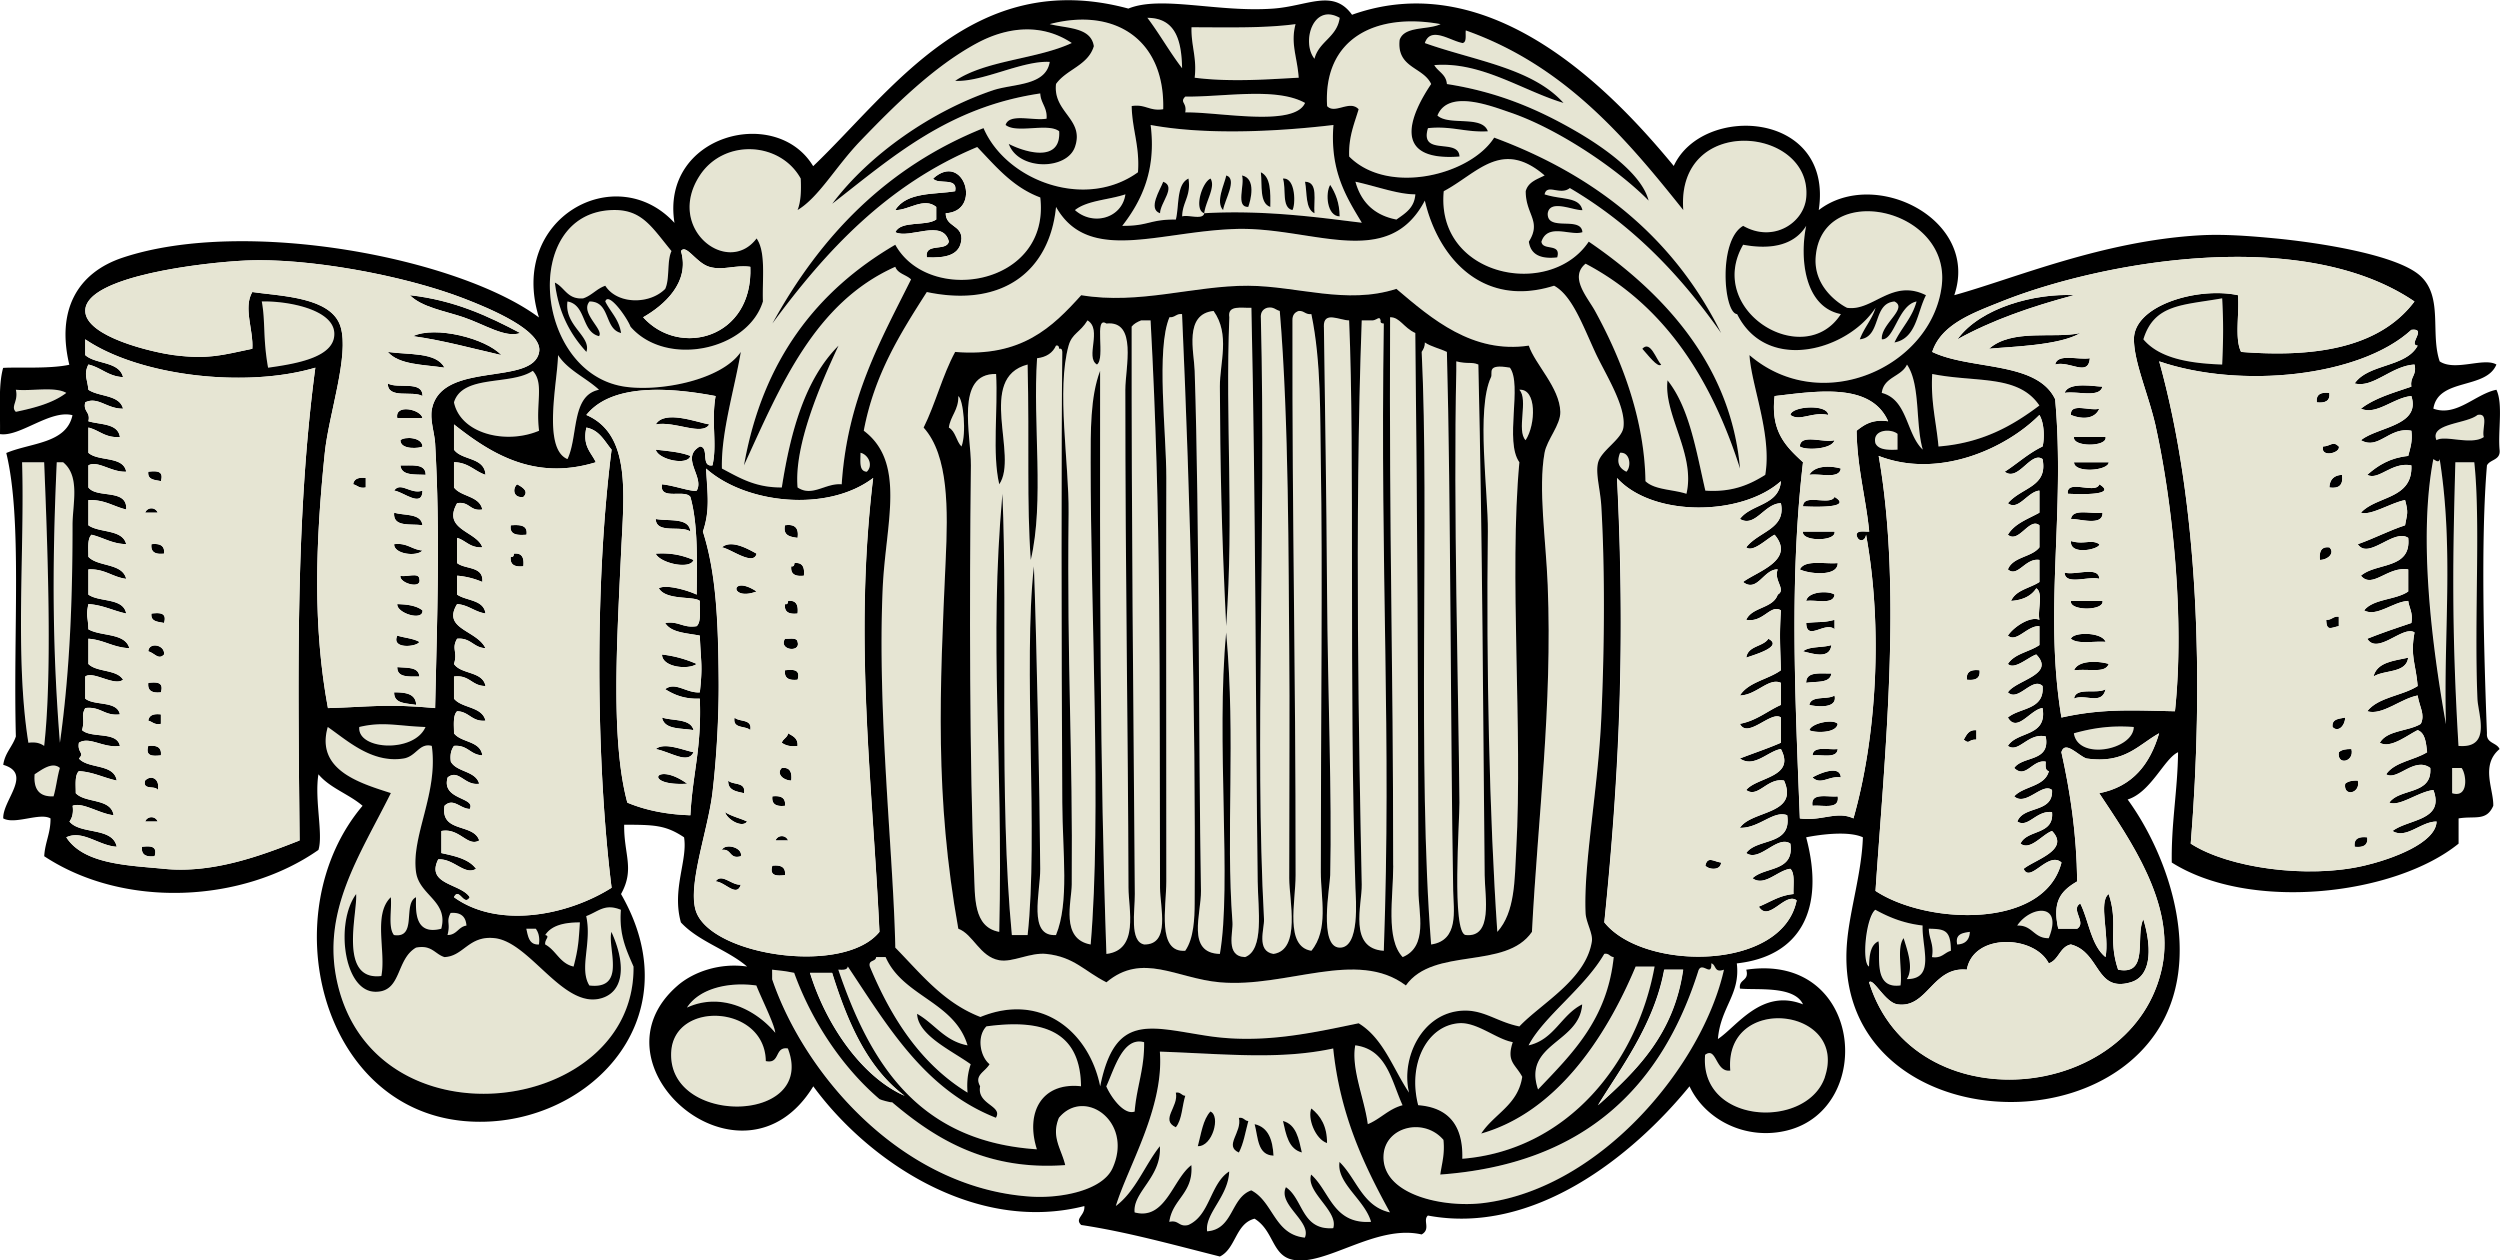 <svg xmlns="http://www.w3.org/2000/svg" overflow="visible" viewBox="0 0 259.287 130.729"><g clip-rule="evenodd" fill-rule="evenodd"><path fill="#E6E5D3" d="M138.95 1.849c-.272 2.016-2.152 2.424-2.615 4.25-1.38-1.689-.19-5.829 2.61-4.25zM119 1.849c2.924.019 3.541 2.344 3.596 5.23-1.28-1.661-2.33-3.55-3.6-5.23zM134.37 2.502c-.538 2.028.178 3.408.327 5.557-2.655.126-6.939.497-10.788 0 .244-2.096-.381-3.323-.326-5.23 3.71.004 7.52.111 10.79-.327zM135.35 10.675c-1.1 2.528-8.892.927-12.422.981.194-1.043-.613-1.011 0-1.635 4.13.032 9.46-.992 12.42.654zM124.89 22.116c.14-1.21 1.207-2.722.653-3.596-.9.388-1.75 3.257-.65 3.596-.142.731-1.611.133-2.289.327.026-1.5.945-2.106.654-3.923-1.258.595-.947 2.758-1.308 4.25-2.775-.018-2.782.671-5.558.654 2.098-2.694 3.525-5.903 2.942-10.46 5.523 1.02 12.676.743 18.96 0-.375 4.733 1.299 7.419 2.942 10.134-3.28-.379-9.66-1.374-16.33-.982zm6.86-.654c.021-1.547.053-3.103-.98-3.596.15 1.375-.16 3.217.98 3.596zm-4.9.328c.155-1.054 1.523-3.223.327-3.596-.19.921-1.14 2.764-.33 3.596zm2.62-.328c.247-.684.854-2.952-.654-3.269.3.995-.71 3.316.65 3.269zm4.57.328c.335-.462.371-3.407-.98-3.269.36 1.063-.17 3.009.98 3.269zm-13.73.326c.026-1.11 1.719-2.755.327-3.269-.31.824-1.63 2.841-.33 3.269zm16.02 0c-.109-1.307.42-3.253-.981-3.269.23 1.19.02 2.818.98 3.269zm2.62.327c-.014-1.404-.427-2.407-.981-3.269-.53.846-.36 3.253.98 3.269z"/><path d="M98.084 22.116c.006 1.411 1.628 1.205 1.634 2.615-.084 1.768-1.664 2.041-3.596 1.961-.254-1.562 2.043-.572 2.288-1.634-.594-2.428-4.115-.221-5.557-.981.614-1.238 3.132-.572 4.249-1.308v-1.308c-1.285-1.051-2.884.373-4.249.327 1.175-1.937 4.231-1.601 6.211-1.961.307-1.506-1.771-.627-2.288-1.308 3.175-2.881 5.144 3.41 1.308 3.597zM130.77 17.867c1.033.493 1.002 2.049.98 3.596-1.14-.38-.83-2.222-.98-3.596zM127.18 18.194c1.196.373-.172 2.542-.327 3.596-.81-.832.14-2.675.33-3.596zM128.81 18.194c1.509.317.901 2.584.654 3.269-1.35.046-.34-2.275-.65-3.269zM133.06 18.521c1.352-.138 1.315 2.807.98 3.269-1.15-.26-.62-2.206-.98-3.269zM120.64 18.848c1.392.514-.301 2.158-.327 3.269-1.3-.429.02-2.446.33-3.269zM135.35 18.848c1.401.016.872 1.961.981 3.269-.96-.452-.75-2.08-.98-3.269z"/><path fill="#E6E5D3" d="M140.58 18.848c2.213.481 4.413 1.316 6.211 1.308-.101 1.424-1.069 1.981-1.961 2.615-2.28-.443-3.66-1.787-4.25-3.923z"/><path d="M137.96 19.174c.555.862.968 1.865.981 3.269-1.33-.016-1.5-2.423-.98-3.269z"/><path fill="#E6E5D3" d="M116.72 20.155c-.358 2.487-3.355 3.309-5.23 1.634 1.27-1.011 3.52-1.055 5.23-1.634z"/><path fill="#E6E5D3" d="M147.77 20.809c1.357 5.844 5.928 11.188 13.402 8.827 1.831.99 2.908 3.937 4.25 6.865 1.004 2.193 3.264 5.635 2.941 7.846-.177 1.217-2.273 2.362-2.615 3.596-.311 1.124.223 2.784.327 4.577.355 6.082.36 13.979 0 21.902-.34 7.48-1.853 15.17-1.634 20.268.04.958.777 2.142.653 2.942-.614 3.972-5.258 6.436-7.519 8.826-2.35-.481-3.675-1.746-5.885-1.635-4.253.214-6.421 4.977-5.557 8.5-1.664-2.477-2.654-5.626-5.23-7.192-4.884 1.015-10.018 2.173-15.691 1.308-6.056-.924-9.578-2.364-11.114 5.23-1.109-5.563-6.013-9.811-12.422-7.191-3.851-1.489-6.182-4.498-8.826-7.192-.198-9.765-1.878-24.257-1.308-37.267.292-6.666 2.47-13.016-1.962-16.345 1.106-5.867 3.82-10.127 6.538-14.383 7.897 1.656 12.738-2.199 13.403-8.827 3.348 5.93 10.684 2.522 18.633 2.289 7.94-.237 15.78 4.374 19.62-2.946zm-18.3 8.826c-5.625-.031-11.287 1.988-17.325.98-2.997 3.323-6.188 6.452-13.076 5.884-1.307 2.398-2.038 5.372-3.27 7.846 2.624 2.915 2.523 8.558 2.289 13.729-.616 13.563-1.144 24.523 1.308 38.247 1.547.568 2.218 2.903 4.249 3.269 1.4.252 3.207-.839 4.903-.654 2.886.315 3.924 1.791 6.211 2.942 3.734-3.144 7.283-.394 11.769 0 6.925.608 14.21-3.497 19.287.327 2.886-4.051 10.344-1.573 13.076-5.558.615-11.869 2.13-23.359 1.635-35.958-.186-4.705-.999-10.001-.327-13.73.246-1.368 1.672-2.883 1.635-4.25-.07-2.523-2.627-4.932-3.27-6.865-5.828.86-10.055-2.765-13.729-5.884-5.14 1.662-10.25-.302-15.35-.33zM187.33 23.424c-.693 3.375-.185 8.41 3.596 9.153-3.798 5.899-14.082-.339-10.134-7.192 2.94.551 5.31.012 6.53-1.961z"/><path d="M215.11 30.616c-4.394 1.164-8.52 2.595-12.096 4.577 2.4-3.309 8.08-4.79 12.1-4.577zM42.511 30.616c4.604.518 8.092 2.151 11.441 3.923-1.521.556-3.733-.908-5.884-1.634-1.93-.654-4.33-1.04-5.557-2.289z"/><path fill="#E6E5D3" d="M27.801 38.134c-.549-3.055-.266-4.779-.654-6.865 2.611-.075 7.407.792 7.519 3.269.111 2.468-3.744 3.165-6.865 3.596zM230.48 30.943c.125 2.221.131 4.186 0 6.865-3.479-.117-6.527-.666-8.173-2.615 1.11-3.669 4.06-3.529 8.17-4.25zM129.79 31.923c.453 20.403.436 42.896.653 59.496.039 2.926.691 7.092-1.308 7.845-2.063-.072-1.229-2.547-1.308-3.596-.71-9.505.354-18.765-.653-30.075-1.066 11.146.589 26.229-.654 33.344-3.504-.097-1.921-4.175-1.961-6.538-.262-15.45-.155-38.384-.654-53.938-.063-1.978-1.126-5.884 1.962-6.211 1.739 2.438.641 5.377.653 7.846.042 8.258.152 14.589.654 24.844.828-11.821-.105-20.972.327-32.036-.21-1.303 1.25-.936 2.29-.981z"/><path fill="#E6E5D3" d="M131.43 31.923c.684-.138.866.224 1.308.327.969 11.505.896 26.35.981 34.979.062 6.365 0 12.979 0 23.863 0 2.274 1.229 7.426-1.635 7.846-1.816-.293-.93-2.642-.98-3.596-.98-18.337.222-39.887-.327-62.437-.01-.56.25-.848.66-.982z"/><path fill="#E6E5D3" d="M136 32.577c1.039 5.009.895 10.548.98 15.364.193 10.794 0 26.975 0 42.497 0 2.71.833 5.971-.98 8.172-2.771-.443-1.635-5.012-1.635-7.845 0-23.687-.357-34.789-.327-57.534-.014-.559.243-.847.654-.981.6-.041.71.4 1.32.327zM122.6 32.577c.853 19.122 1.429 40.844 1.308 61.13-.009 1.507-.087 3.643-.98 4.903-2.95.209-1.961-4.512-1.961-7.191 0-15.637-.03-32.661 0-41.843.015-4.648-1.077-13.38.326-16.671.58.04.68-.401 1.3-.328z"/><path fill="#E6E5D3" d="M139.93 33.231c.596 13.989-.017 37.976.653 58.842.037 1.143.497 6.258-1.634 6.211-2.203-.048-1.008-6.339-.981-7.519.188-8.174-.255-18.793-.327-29.421-.077-11.424-.194-17.17-.326-27.459-.05-1.676 1.62-.662 2.62-.654z"/><path fill="#E6E5D3" d="M143.52 98.61c-3.704-.24-2.247-4.775-2.288-6.865-.271-13.52-.77-37.645 0-58.515h.98c.56.069.847-.557.98 0-.06.278.128.309.327.327-.39 26.536.81 42.295 0 65.053zM144.18 32.904c1.013-.021 1.39 1.078 2.615 1.634.225 20.033.281 34.876.327 57.861.005 2.309 1.021 5.766-1.635 6.865-1.785-1.882-.98-6.167-.98-9.48-.02-22.492-.44-32.783-.34-56.88zM112.79 33.231c1.562.938-.274 3.831.98 4.577.91-.625-.348-5.13.98-4.25 3.226-.346 1.962 4.584 1.962 6.865 0 20.063.283 34.655.327 51.65.006 2.244 1.123 6.46-2.289 6.865-.683-19.393-.678-39.657-.653-60.476-1.036 2.711-.978 6.367-.98 9.48-.014 15.372 1.141 36.705 0 50.015-3.156-.562-1.976-4.433-1.962-6.211.115-14.203-.5-22.289-.326-38.574.054-5.114-1.271-12.759 0-17.326.36-1.279 1.19-1.346 1.96-2.615z"/><path fill="#E6E5D3" d="M118.35 33.231h.98c1.123 20.684.907 36.456.98 58.842.007 2.031 1.104 5.909-1.635 5.884-1.551-.297-.967-3.442-.98-5.23-.158-21.329-.347-37.843-.327-58.842.24-.305.59-.495.98-.654z"/><path d="M51.992 36.827c-3.02-.686-5.907-1.502-9.153-1.961 2.284-1.093 7.552.218 9.153 1.961zM215.77 34.539c-2.176 1.313-7.303 1.411-9.479 1.634 2.4-2.122 6.78-1.015 9.48-1.634z"/><path fill="#E6E5D3" d="M147.77 35.519c.65.439 1.556.624 2.288.981.409 15.227.366 39.829.653 55.899.036 1.991.619 5.133-2.288 5.557-1.453-18.234-.172-44.87-.98-61.457.18-.262.35-.53.33-.98zM109.53 35.846c.277-.06.308.127.326.327.278-.06.309.127.327.327-.107 9.608-.091 29.836 0 46.746.028 5.204.737 10.356-.653 13.73-2.939.195-1.617-4.419-1.635-6.865-.06-8.156-.352-22.755-.654-31.382-1.13 10.07.472 28.064-.653 38.247h-1.635c-1.357-14.134-.412-32.616-.98-45.766-1.421 16.062.098 26.613-.327 45.438-2.726-.49-2.502-3.639-2.615-6.211-.458-10.463-.486-28.428-.326-42.17.036-3.151-1.681-9.553 2.614-9.48.203 3.72-.415 8.261.327 11.441 2.032-2.955-2.395-11.028 2.942-12.422.194 8.448-.104 14.247.327 20.268 1.422-6.069.195-14.105.653-20.921.96-.119 1.61-.566 1.96-1.307z"/><path d="M40.223 36.5c2.187.32 5.018-.005 5.884 1.634-2.175-.33-4.729-.282-5.884-1.634z"/><path fill="#E6E5D3" d="M57.875 36.827c1.034 1.581 2.889 2.342 4.25 3.596-2.9.587-2.14 4.834-3.27 7.191-2.631-1.1-1.006-8.109-.98-10.787z"/><path d="M216.75 37.154c-.158 1.988-2.093.227-3.596.654.23-1.186 2.39-.451 3.6-.654z"/><path fill="#E6E5D3" d="M153.33 37.808c.443 19.155.496 37.906.654 52.958.023 2.243.879 6.511-1.962 6.211-1.481-.157-.638-11.907-.653-13.73-.104-11.82-.639-30.619-.327-44.785v-.981c1.24.305 1.54.018 2.29.327zM199.42 46.634c-1.733-1.645-1.563-5.192-4.25-5.884.194-1.659 2.036-1.669 2.615-2.942 1.43 2.067.87 6.115 1.64 8.826zM156.6 38.134c1.299 1.786-.573 7.643.98 9.807-1.078 11.634.363 27.688-.327 40.208-.169 3.06-.1 6.454-1.961 8.499-.824-12.024-1.152-27.553-.981-41.516.05-4.055-1.232-12.683.327-16.018.21-.452-.53-1.418 1.96-.98zM55.26 38.461c1.204 1.301.281 3.389.654 6.211-3.431 1.454-8.139.325-8.826-2.942.89-2.924 5.903-1.725 8.172-3.269zM200.4 38.788c4.566.913 8.918.022 11.114 3.269-2.798 2.105-5.917 3.889-10.46 4.25-.21-2.506-.81-4.626-.65-7.519z"/><path d="M40.223 39.769c1.034.601 3.62-.351 3.596 1.308-1.034-.601-3.62.35-3.596-1.308zM218.06 40.096c-.302 1.224-2.625.426-3.923.654.4-1.223 3.25-.632 3.92-.654z"/><path fill="#E6E5D3" d="M157.58 40.423c1.819-.134 1.715 3.608.653 5.23-.97-.992.32-4.238-.65-5.23zM1.649 40.423c1.695.157 4.057-.352 5.23.327-1.359 1.038-3.246 1.549-5.23 1.961-.577-.547.29-1.095 0-2.288z"/><path d="M241.59 40.75c.099.861-.453 1.073-1.308.981-.09-.862.46-1.074 1.31-.981z"/><path fill="#E6E5D3" d="M99.392 41.077c.533.397.854 3.902.326 5.23-.544-.545-.605-1.573-1.308-1.961.175-1.243 1.022-1.813.982-3.269z"/><path d="M43.819 43.365h-2.615c-.296-1.519 2.478-.904 2.615 0zM189.62 43.038c-1.643-.382-2.965.72-3.923 0 .09-.922 3.86-1.157 3.92 0zM217.73 42.384c-.497 1.17-1.931 1.083-2.942.654-.13-1.326 2.03-.36 2.94-.654z"/><path fill="#E6E5D3" d="M256.96 43.038c1.242-.262.416 1.545.653 2.288-1.276.884-4.057-.237-4.903.327-.76-1.749 3.11-1.677 4.25-2.615z"/><path d="M73.567 44.019c-.767 1.228-3.556-.371-5.558 0 .9-1.54 4.269-.218 5.558 0z"/><path fill="#E6E5D3" d="M196.81 44.999v1.635c-1.033.052-1.973.012-2.288-.654-.36-1.455 1.61-1.558 2.29-.981z"/><path d="M43.819 46.307c-.233.195-2.311.39-2.288-.654.433-.395 2.248-.327 2.288.654zM215.11 45.326h3.269c.21 1.053-3.48 1.053-3.27 0zM190.27 45.653c-.248.965-3.046 1.076-3.596.654.04-1.377 2.51-.325 3.6-.654zM242.57 46.307c.192.697-1.952 1.187-1.635 0 .81-.036 1.01-.613 1.63 0zM68.009 46.634c1.272.145 2.586.247 3.596.654-.293 1.055-3.343.38-3.596-.654z"/><path fill="#E6E5D3" d="M89.257 46.96c.775.181 1.356 1.264.654 1.961-.834-.035-.648-1.093-.654-1.961zM168.04 46.96c1.047-.091 1.188 1.432.653 1.961-.86-.429-1-1.072-.65-1.961zM252.38 47.614c.291.201.585.395.654 0 1.487 9.373.388 18.18.653 27.459-1.48-8.374-2.84-19.39-1.3-27.459zM4.591 47.941c.435 10.554.799 22.426 0 29.421-.379-.274-.876-.431-1.634-.327-1.427-8.883-.369-20.147-.654-29.094h2.288zM6.553 47.941c1.794 1.456.98 4.322.98 6.538 0 8.333-.328 15.499-1.308 22.556-.728-9.185-.851-17.632-.326-29.094h.654z"/><path d="M215.11 47.941h3.596c-.03.904-3.62 1.162-3.6 0z"/><path fill="#E6E5D3" d="M256.63 47.941c.663 6.07-.016 16.219.327 24.517.067 1.632 1.506 5.195-1.962 4.904-.741-12.31-.58-19.989-.326-29.421h1.96z"/><path d="M41.531 48.268c1.161.038 2.634-.236 2.615.981-1.134-.065-2.513.115-2.615-.981zM190.92 48.595c-.169 1.139-2.136.479-3.27.654.69-1.194 2.76-.825 3.27-.654zM15.379 48.922c.854-.091 1.636-.11 1.308.981-.625-.138-1.408-.119-1.308-.981zM242.9 49.249c.151 1.023-.284 1.459-1.308 1.308.04-.832.48-1.268 1.31-1.308zM37.935 49.576v.981c-.684.138-.866-.224-1.308-.327.079-.575.563-.746 1.308-.654zM53.626 50.229c.569.295 1.259.731.653 1.308-1.017.153-1.168-.822-.653-1.308zM217.73 50.229c1.918 1.156-1.914 1.049-3.27.981-.17-1.585 2.93.099 3.27-.981zM40.877 50.883c.682-.974 1.719.434 2.942 0-.017 1.847-1.987.122-2.942 0zM190.27 51.537c1.919 1.156-1.914 1.049-3.269.981.02-1.394 2.81-.027 3.27-.981zM16.36 53.172h-1.308a.699.699 0 011.308 0zM40.877 53.172c1.085.331 2.797.036 2.942 1.308-1.224-.193-3.081.247-2.942-1.308zM218.06 53.172c.077 1.459-2.479.604-3.269.654.17-1.14 2.13-.48 3.27-.654zM68.009 53.826c1.377.257 3.459-.19 3.596 1.308-.948-.686-3.549.28-3.596-1.308zM52.972 54.479c.937-.064 1.784-.041 1.635.98-.937.065-1.784.041-1.635-.98zM81.413 54.479c1.023-.152 1.459.284 1.308 1.308-.761-.113-1.533-.212-1.308-1.308zM187 55.133h3.269c.21 1.053-3.48 1.053-3.27 0zM214.79 56.114c1.383.408 2.101-.221 2.942.327.11.502-3.1 1.242-2.94-.327zM15.706 56.44c.854-.092 1.406.12 1.307.981-.854.093-1.406-.119-1.307-.981zM40.877 56.44c1.372-.172 1.826.571 2.942.654-.594.678-2.979.383-2.942-.654zM74.875 56.768c.988-.86 2.809.228 3.596.654-.307 1.323-2.651-.487-3.596-.654zM241.59 56.768c.591.561-.101 1.286-.98 1.308-.09-.856.12-1.407.98-1.308zM53.299 57.421c.861-.099 1.072.453.98 1.308-.854.092-1.406-.12-1.308-.981.279.061.31-.127.328-.327zM68.009 57.421c1.643-.117 2.85.201 3.923.654-.362 1.057-3.515.308-3.923-.654zM82.393 58.402c.861-.098 1.073.453.98 1.308-.854.092-1.406-.119-1.308-.98.279.059.31-.128.328-.328zM190.6 58.402c.02 1.463-3.064 1.107-3.923.654.49-1.027 2.5-.544 3.92-.654zM214.13 59.383c1.088.329 3.557-.723 3.597.654-1.09-.329-3.56.722-3.6-.654zM41.531 59.709c.575.188 1.92-.395 1.961.327.312 1.141-2.126.449-1.961-.327zM78.47 61.344c-2.824 1.072-2.765-1.823 0 0zM190.27 61.671c-.114 1.084-1.884.513-2.941.654.17-1 2.35-1.083 2.94-.654zM81.739 62.325c.861-.098 1.073.453.981 1.308-.855.092-1.406-.119-1.308-.98.278.059.308-.129.327-.328zM214.79 62.325h3.269c.21 1.053-3.48 1.053-3.27 0zM41.204 62.652c1.062.027 2.011.168 2.615.654.101 1.164-2.716.288-2.615-.654zM15.706 63.632c.854-.091 1.636-.11 1.307.981-.625-.137-1.407-.118-1.307-.981zM242.57 63.959v.98c-.832.168-1.268.557-1.308-.654.59.043.7-.399 1.31-.326zM190.27 64.286v.981c-.947-.877-2.886 1.309-2.941-.654 1.63-.179 1.6.008 2.94-.327zM218.38 66.575c-1.201-.106-2.894.279-3.596-.327.24-.725 3.23-.718 3.6.327zM41.204 65.921c.744.237 1.67.291 2.289.654-.224.515-2.959.804-2.289-.654zM81.413 66.248c.518.027 1.246-.157 1.308.327.356 1.147-2.007.875-1.308-.327zM183.4 66.248c1.564.803-1.339 1.625-2.289 1.961.17-1.252 1.73-1.107 2.29-1.961zM17.013 67.882c-.578.607-.954-.142-1.634-.327.06-1.004 1.761-.686 1.634.327zM189.94 66.901c-.163 1.481-1.841.923-2.941.654.65-.552 2.04-.357 2.94-.654zM68.664 67.882c1.367.158 2.537.514 3.596.98-.874.638-3.604.347-3.596-.98zM249.76 68.209c-.203 1.65-2.474 1.232-3.597 1.961.37-1.494 2.09-1.625 3.6-1.961zM218.71 68.863c-.387.969-1.784.491-3.596.654.45-1.117 2.67-.952 3.6-.654zM41.204 69.189c.996.095 2.231-.052 2.289.981-1.078-.012-2.314.134-2.289-.981zM81.413 69.517c.854-.091 1.636-.11 1.308.98-.856.092-1.407-.119-1.308-.98zM205.31 69.517c.099.861-.452 1.073-1.308.98-.1-.861.45-1.073 1.31-.98zM189.94 69.844c-.129 1.069-1.602.795-2.614.98-.02-1.217 1.45-.943 2.61-.98zM15.379 70.824c.854-.091 1.636-.11 1.308.98-.855.093-1.407-.118-1.308-.98zM218.38 71.478c-.393 1.711-2.117.455-3.269.98.17-1.247 2.41-.429 3.27-.98zM40.877 71.805c1.207-.008 2.251.146 2.288 1.308-1.006-.193-2.313-.084-2.288-1.308zM190.27 72.132c.387 1.562-2.371 1.062-2.615.98.17-1.019 1.89-.501 2.61-.98zM16.687 74.093v.98c-.683.139-.866-.224-1.308-.327.079-.574.562-.744 1.308-.653zM68.664 74.42c1.157.368 2.962.089 3.269 1.308-1.295-.231-3.028-.024-3.269-1.308zM76.182 74.42c.488.492 1.863.098 1.634 1.308-.488-.493-1.863-.098-1.634-1.308zM243.23 74.42c-.022.881-.748 1.571-1.308.981-.1-.862.68-.843 1.31-.981zM190.6 75.074c-.14 1.036-2.506.927-2.942.654.24-.757 2.5-1.177 2.94-.654z"/><path fill="#E6E5D3" d="M44.146 75.401c-1.178 2.717-7.093 2.396-6.865 0 2.458-.594 4.062-.091 6.865 0z"/><path fill="#E6E5D3" d="M34.012 75.401c2.009 1.385 4.557 3.776 7.846 3.269 1.339-.207 1.645-1.652 2.941-1.308.689 4.911-2.151 9.313-1.634 13.076.335 2.439 3.385 3.002 2.616 5.884-2.872.739-2.62-2.046-2.616-3.269-1.408.663.161 4.301-2.288 3.923-.626-.79-.207-2.627-.327-3.923-1.859 1.788-.49 5.59-.981 8.172-4.499.545-2.455-6.556-2.615-8.499-2.173 2.947-1.317 10.062 1.961 10.134 2.791.061 2.126-3.345 4.25-4.577 1.627-.319 1.948.668 2.942.98 1.998-.071 2.514-2.272 5.23-1.961 3.688.423 7.142 7.45 11.115 6.211 2.293-.715 2.504-3.519.98-6.865-.44 1.653 1.601 6.013-2.288 5.558-1.087-1.763.284-4.422-.327-7.192 1.293-.489 1.924-1.335 3.596-.654-.211 2.608.586 4.209 1.308 5.884.199 15.4-26.831 19.033-30.729 1.634-1.654-7.385 2.315-13.103 5.558-19.614-3.237-1.025-7.816-2.389-6.538-6.855zM221.32 75.401c-.056 2.382-5.777 3.503-6.211.654 1.79-.503 3.74-.844 6.21-.654z"/><path d="M204.98 75.728v.981c-.893-.03-.658.544-1.308 0 .29-.479.49-1.037 1.31-.981zM81.739 76.055c.479.284 1.036.489.981 1.308-.759.104-1.256-.053-1.635-.327.116-.43.576-.515.654-.981zM15.379 77.362c.855-.092 1.406.119 1.308.98-.854.092-1.636.111-1.308-.98zM68.009 77.689c.887-.758 2.9.136 3.923.327-.593 1.282-2.343-.023-3.923-.327zM190.6 77.689c-.073 1.017-1.627.552-2.615.654.07-1.017 1.63-.552 2.62-.654zM243.88 77.689c.337 1.334-1.526 1.744-1.308.327.29-.254.74-.351 1.31-.327z"/><path fill="#E6E5D3" d="M6.226 79.65c-.274.924-.379 2.018-.654 2.942-1.484.068-2.09-.743-1.961-2.288.675-.419 1.818-1.354 2.615-.654z"/><path d="M81.085 79.65c.861-.099 1.073.453.98 1.308-.879-.022-1.57-.747-.98-1.308z"/><path fill="#E6E5D3" d="M254.34 79.65h.98c.522.686.734 3.155-.98 2.615V79.65z"/><path d="M190.92 80.631c-1.219-.197-2.068.836-2.942 0 .47-.289 2.86-1.424 2.94 0zM71.279 81.285c-4.69.284-3.295-2.389 0 0zM16.36 81.938c-.242-.521-1.601.075-1.308-.98.612-.642 1.575-.189 1.308.98zM75.528 80.958c.488.492 1.864.098 1.635 1.308-.796-.185-1.682-.28-1.635-1.308zM244.54 80.958c.336 1.334-1.527 1.744-1.308.327.29-.254.73-.351 1.31-.327zM80.105 82.592c.854-.092 1.406.12 1.308.981-.856.093-1.407-.119-1.308-.981zM190.6 82.592c.219 1.417-1.518.88-2.615.981-.22-1.417 1.52-.88 2.62-.981zM16.36 85.208h-1.308a.699.699 0 011.308 0zM81.739 87.169h-1.308a.699.699 0 011.308 0zM245.52 86.842c.099.861-.453 1.073-1.308.98-.1-.861.45-1.072 1.31-.98zM14.725 87.823c.854-.091 1.636-.11 1.308.981-.855.092-1.407-.12-1.308-.981zM74.875 88.15c.335-.729 2.188-.258 1.961.654-1.221.349-.932-.812-1.961-.654zM178.5 89.458c-.033.832-1.218.772-1.634.327.22-1.025.87-.427 1.63-.327zM80.105 89.784c.854-.092 1.406.12 1.308.981-.855.091-1.636.11-1.308-.981zM74.22 91.419c.626-.918 1.705.449 2.615.327-.432 1.386-1.64-.291-2.615-.327z"/><path fill="#E6E5D3" d="M212.5 97.303c-1.559.033-1.676-1.376-3.27-1.308 1.38-2.062 4.8-2.423 3.27 1.308zM194.52 94.361c1.404.775 2.945 1.414 4.903 1.634-.076 2.324 1.348 5.556-1.635 5.558.766-1.171-.003-3.13-.327-4.25-.754.989-.114 3.372-.326 4.904-2.932.403-2.015-3.194-2.288-4.577-.828.371-.949 1.449-.981 2.615-.74-.41-.32-5.053.67-5.879zM46.761 94.688c1.065-.085 1.573.388 1.635 1.308-.851.131-.986.976-1.962.981.337-1.267-.17-1.347.327-2.289zM60.164 95.668c-.123 1.856-.15 2.657-.653 4.577-1.428-.316-1.807-1.68-2.942-2.289-.068-.559.558-.847 0-.98.635-.994 1.952-1.311 3.595-1.303zM54.607 96.322h.98c.274.379.432.876.327 1.634-1.028.048-1.122-.838-1.307-1.634zM200.08 96.322c1.649.034 2.276.124 2.289 2.288-.684.188-.934.811-1.962.654.22-1.314-.32-1.866-.33-2.942zM204.33 96.649c-.04.832-.476 1.268-1.308 1.308-.23-1.096.55-1.195 1.31-1.308zM167.39 99.264c-.679 6.513-4.344 10.04-7.846 13.73-1.611-4.774 4.336-4.816 4.577-8.826-2.185 1.084-2.889 3.65-5.558 4.25 1.532-2.954 5.801-5.954 7.846-9.48.52-.085.56.316.98.334zM100.37 108.42c-2.387-.446-3.413-2.253-5.23-3.269.069 2.222 3.592 3.815 5.558 5.23-.275.814-.429 1.751-.327 2.942-4.795-2.941-7.858-7.615-10.134-13.076-.181-.725.624-.466.653-.981h.98c1.794 4.101 7.15 4.631 8.501 9.161z"/><path fill="#E6E5D3" d="M177.52 99.918c.514.141.279 1.028 1.308.654-2.207 9.856-12.661 22.607-24.844 24.191-4.309.56-10.644-.862-10.461-4.904.135-2.996 4.183-4.008 6.211-1.634.16 1.468-.166 2.449-.327 3.596 14.93-1.089 22.982-9.054 26.806-21.249.38-.816 1.35.78 1.3-.662zM103.31 115.94c.761-1.255-2-1.365-1.634-3.269-.638-1.163.464-1.432.98-2.288-.986-.795-1.355-2.869-.327-3.923 5.335-.715 9.741.14 9.808 6.211-4.077-.443-5.792 2.722-4.577 6.538-12.266-.81-17.283-8.869-20.595-18.633.464.028.926.054.981-.327 4.15 6.2 7.953 12.75 15.364 15.69z"/><path fill="#E6E5D3" d="M171.64 100.24c-1.805 9.97-9.044 19.063-19.941 19.94.096-3.473-1.441-5.314-4.576-5.557-1.103-4.25.899-8.264 4.25-8.5 1.854-.13 3.903 1.686 5.557 1.961-.684 2.049.273 2.269.981 3.596-.438 2.94-2.922 3.834-4.25 5.884 7.632-2.175 12.797-9.649 16.018-17.325h1.96zM80.105 100.57c1.434.169 1.073.102 2.288.327 1.807 4.995 4.971 9.775 8.826 13.076.144.123 1.451.448 1.308.327 4.264 3.613 9.65 7.158 17.979 6.538-.39-1.664-1.484-2.915-.654-4.904 2.633-3.194 7.753.402 5.558 5.23-1.047 2.304-5.321 3.15-8.499 2.942-13.349-.874-23.457-12.671-26.806-22.556-.009-.33-.009-.66-.009-.99zM78.47 102.21c.591 1.485 1.872 4.004 1.961 4.903-2.055-2.442-5.648-4.222-9.152-2.615 1.322-2.02 4.381-2.67 7.191-2.29z"/><path fill="#E6E5D3" d="M79.451 110.05c1.535.337.871-1.526 2.288-1.308 3.028 7.851-12.566 8.092-12.095.327.324-5.34 9.718-4.85 9.807.98zM176.87 109.4c1.213-.893 1.053 1.846 2.615 1.635-.689-8.022 12.232-6.593 9.807.654-1.84 5.49-13.04 4.96-12.42-2.29zM118.68 108.09c.046 2.77-.785 4.663-.98 7.192-1.072.391-2.413-1.41-2.942-2.615.84-1.82 1.73-5.17 3.92-4.57zM140.58 108.42c3.279.426 3.744 3.666 4.903 6.211-1.46.392-2.284 1.42-3.596 1.961-.35-2.69-1.73-5.75-1.3-8.17zM120.31 109.07c6.891.242 12.423.866 17.979-.327.718 6.91 3.178 12.077 5.884 16.999-2.856-.63-3.461-3.513-5.229-5.23-.34 2.195 2.618 3.915 3.269 6.211-3.958.253-4.252-3.157-6.211-4.903-.604 1.808 2.863 3.778 2.288 5.558-3.293.241-3.086-3.017-4.903-4.25-.878 1.812 2.678 3.562 1.961 5.23-3.173-.314-3.259-3.716-5.557-4.903-2.164.778-1.841 4.043-4.577 4.249-.25-1.842 2.213-3.623 2.289-6.211-1.993 1.276-1.977 4.562-4.25 5.558-1 .237-.962-.564-1.962-.327.329-2.395 2.511-2.938 2.289-5.884-1.939 1.471-2.694 5.762-5.885 4.903-.218-2.125 2.834-3.664 2.615-6.865-1.587 2.009-2.519 4.673-4.576 6.211 1.24-4.09 5.03-10.22 4.57-16.02zm1.64 7.85c.646-.771.645-2.188.98-3.269-.418-.018-.452-.419-.98-.327.33 1.47-1.66 2.82 0 3.6zm15.69 1.63c.008-1.75-.661-2.825-1.634-3.595-.43 1 .39 3.19 1.63 3.59zm-13.4.33c1.517.063 2.391-3.133 1.308-3.596-.8.85-.97 2.31-1.31 3.6zm4.25.65c.489-.928.682-2.151.98-3.269-.418-.018-.453-.419-.98-.327.36 1.51-1.58 2.91 0 3.6zm6.53 0c-.32-1.424-.58-2.907-1.962-3.269.32 1.43.58 2.91 1.96 3.27zm-2.94.33c-.09-1.653-.538-2.949-1.962-3.269.37 1.38.28 3.21 1.96 3.27z"/><path d="M121.95 113.32c.528-.092.562.309.98.327-.336 1.081-.335 2.498-.98 3.269-1.66-.78.33-2.13 0-3.6zM136 114.96c.973.77 1.642 1.845 1.634 3.595-1.23-.41-2.05-2.6-1.63-3.6zM125.54 115.28c1.083.463.209 3.659-1.308 3.596.35-1.29.52-2.75 1.31-3.6zM128.49 115.94c.527-.092.562.309.98.327-.299 1.118-.491 2.341-.98 3.269-1.58-.7.36-2.1 0-3.6zM133.06 116.26c1.382.362 1.642 1.845 1.962 3.269-1.38-.36-1.64-1.84-1.96-3.27zM130.12 116.59c1.424.319 1.872 1.615 1.962 3.269-1.68-.06-1.59-1.89-1.96-3.27z"/><path fill="#E6E5D3" d="M78.47 24.731c-2.999 3.988-9.495-1.039-5.884-6.538 2.513-3.827 8.335-3.51 10.46.327.064 1.263.012 2.409-.326 3.269 2.216-1.321 3.948-4.504 6.537-7.192 3.415-3.545 7.556-7.701 12.096-10.134 3.045-1.632 6.629-2.112 9.807 0-3.643 1.696-8.907 1.771-12.095 3.923 2.757.168 6.974-2.129 9.807-1.961-.411 2.517-3.797 2.239-5.884 2.942-6.311 2.126-12.836 6.639-16.672 11.769 6.193-4.812 11.987-10.024 21.575-11.441.05 1.04.741 1.438.653 2.615-1.386.249-3.871-.603-4.249.654 1.145.925 4.395-.254 5.557.654.205 3.333-3.63 2.144-5.23 1.308 1.007 2.783 6.014 2.741 6.865.327 1.021-2.896-2.291-3.579-1.961-6.538 1.082-1.533 3.321-1.909 3.923-3.923-.307-1.982-2.753-1.825-4.577-2.289 6.826-1.787 11.956 1.682 11.769 8.826-1.428.229-1.842-.556-3.27-.327.053 2.454.85 4.164.654 6.865-5.476 3.955-13.658.89-16.018-4.577-10.034 4.023-16.922 11.192-21.902 20.268 5.589-7.596 11.94-14.429 21.248-18.306 1.921 2.002 3.679 4.167 6.538 5.23 1.074 9.159-11.538 11.219-15.037 4.903-8.115 4.743-13.764 11.953-15.691 22.883 3.798-8.297 7.328-16.862 15.691-20.594.258.723 1.143.818 1.634 1.308-3.15 6.329-6.605 12.354-7.191 21.248-1.687-.149-3.055 1.354-4.576.327-.374-4.327 2.319-10.578 4.249-14.71-3.429 3.436-4.957 8.772-5.884 14.71-2.755.031-4.424-1.024-6.211-1.961-.1-3.693 1.283-8.152 1.961-12.095-2.012 2.942-8.428 4.16-12.095 3.596-9.304-1.432-10.726-17.926-1.308-18.306 3.122-.126 4.111 1.699 6.211 4.25-.49 1.036-.164 2.887-.654 3.923-1.621 1.638-4.97 1.62-6.211-.327-.894.304-1.394 1.003-2.288 1.308-1.658.132-1.909-1.142-2.942-1.635.368 3.12 1.6 5.375 3.27 7.192.539-1.636-2.305-2.702-1.962-5.23 1.951.338 1.431 3.146 3.27 3.596.546-.668-1.996-2.419-.98-3.596 2.185-.006 1.496 2.862 3.269 3.269-.21-1.425-1.096-2.174-1.635-3.269.31-1.046 2.222 1.603 2.615 2.615 3.721 4.274 12.185 2.436 13.729-2.615-.071-2.319.343-5.129-.644-6.541zm18.307-6.21c.518.681 2.595-.198 2.288 1.308-1.979.361-5.036.024-6.211 1.961 1.365.045 2.964-1.378 4.249-.327v1.308c-1.117.735-3.635.07-4.249 1.308 1.441.76 4.963-1.447 5.557.981-.245 1.062-2.542.073-2.288 1.634 1.932.079 3.512-.193 3.596-1.961-.006-1.41-1.628-1.205-1.634-2.615 3.835-.189 1.866-6.48-1.308-3.597zM194.52 31.923c-.388 1.247-1.197 2.072-1.635 3.269 2.273-.232 1.29-3.723 3.596-3.923 1.455.718-1.463 2.361-1.308 3.923 1.298.092 1.69-3.536 3.597-3.923-.461 1.719-1.601 2.759-2.289 4.25 2.294-.43 2.34-3.109 3.27-4.903-3.525-1.768-5.496 1.688-8.173 1.308-.069-.01-3.512-1.733-3.269-5.23.56-8.049 14.062-5.177 13.075 2.942-1.02 8.389-12.437 13.632-19.94 7.191.195 3.169 2.348 8.263 1.635 12.422-1.608 1.007-3.406 1.824-6.211 1.634-.96-4.162-1.651-8.591-3.923-11.441-.433 3.536 2.933 7.675 1.961 11.769-1.393-.459-3.309-.396-4.249-1.308-.101-6.437-2.455-12.602-5.23-17.653-.788-1.434-2.698-3.496-.98-4.903 8.132 4.29 13.014 11.83 16.018 21.249-.945-10.823-8.05-18.32-15.691-23.537-4.026 6.012-15.882 3.648-15.037-5.23 3.514-1.875 5.998-5.462 10.461-1.634-.798.401-1.715.683-1.962 1.634-.001 2.449 1.667 3.092.327 5.23.181 1.345 1.219 1.833 2.942 1.634.44-1.53-1.536-.644-1.635-1.634.653-1.964 3.054-.555 4.25-.981-.132-1.721-3.701-.003-3.596-1.961.229-1.495 2.688-.26 3.596-.327-.319-1.416-2.126-1.048-3.923-1.634.241-1.147 1.632.153 2.615-.654 6.452 3.791 11.472 9.014 15.69 15.037-4.833-9.768-12.883-16.32-23.536-20.268-2.492 3.916-11.022 6.015-15.037 1.961-.077-2.038.533-3.39.98-4.904-.926-1.003-2.468.552-3.27-.327-.416-7.005 5.024-9.726 11.769-8.5-1.33.631-3.755.167-4.249 1.635-.318 2.933 2.439 2.79 3.269 4.577-2.012 2.987-4.38 8.077 2.942 7.519-.083-1.987-4.174.033-3.27-2.942 2.435-.255 3.898.46 6.211.327-.586-1.702-4.036-.54-5.229-1.635 1.104-2.747 5.542-.999 7.519-.327 5.091 1.73 11.287 5.982 14.383 9.153-.685-2.728-4.536-5.462-7.519-7.191-3.895-2.258-8.062-4.07-13.402-4.903-.078-1.012-.91-1.27-1.308-1.961 4.866-.398 9.126 2.641 13.402 3.922-3.237-3.627-9.328-4.401-14.383-6.211.604-1.781 2.604-.243 3.922 0 .444-.101.271-.818.327-1.308 10.139 3.591 16.471 10.989 22.556 18.633-.756-10.048 13.395-8.688 12.75-1.308-.23 2.629-3.412 4.732-6.538 2.942-2.607 1.486-2.044 8.979-.654 9.153 3.09 6.186 11.49 3.764 14.38-.653zm-22.23 5.885c-.516-.483-1.112-2.568-1.961-1.635.48.515 1.62 2.06 1.96 1.635z"/><path d="M140.25 1.522c14.496-5.146 27.046 8.043 33.344 15.691 2.992-6.5 16.593-5.717 15.037 4.577 5.808-4.483 16.726.988 14.057 8.826 6.208-1.719 15.373-5.642 25.498-6.211 2.39-.134 5.018.054 7.846.327 4.388.424 12.666 1.681 15.037 3.923 2.324 2.197.976 5.911 1.962 8.826 1.587 1.064 4.594-.44 5.884.327-1.081 2.624-6.049 1.361-6.538 4.577 2.402.871 4.358-1.522 6.538-1.961.701 1.479.154 4.204.327 6.211.138 1.119-.979.982-1.308 1.634-.663 7.756-.305 19.822 0 27.787-.086 1.066 1.017.944 1.308 1.634-2.004 1.68-.599 4.175-.653 5.884-.708 1.632-1.917 1.025-3.597 1.308v2.615c-6.593 5.349-21.59 7.107-29.747 1.961-.064-4.096.607-7.456.653-11.441-1.429.646-2.814 4.156-5.23 4.903 4.254 5.828 8.057 16.627 2.942 24.19-8.249 12.2-33.672 8.749-32.036-9.48.299-3.333 1.516-7.141 1.635-10.788-1.455-.677-4.358-.308-5.884 0 2.019 7.555-.674 12.356-7.192 13.076.388 3.237-1.676 4.495-1.961 7.846 1.963-1.291 4.54-5.292 8.826-3.596-.907-1.96-4.774-1.461-6.538-1.635-.158-1.03 1.003-.74.653-1.961 12.118-1.808 13.451 14.377 4.25 16.672-4.274 1.065-8.502-1.085-10.134-4.577-5.886 7.213-16.141 15.469-27.133 13.403-.569.492.335 1.41-.653 1.961-4.761-1.088-9.991 3.351-13.403 2.615-2.129-.459-1.921-3.02-3.923-4.25-1.991.515-1.921 3.092-3.596 3.923-4.965-1.25-9.684-2.565-14.383-3.269-.721-.69.419-.967.326-1.962-11.318 2.87-22.438-4.668-28.113-12.422-7.28 11.912-23.681-2.155-14.057-10.46 1.61-1.39 4.331-2.377 7.192-1.961-2.057-1.757-5.033-2.595-6.865-4.577-.959-3.431.721-6.437.327-8.826-1.931-1.292-3.133-1.295-6.211-1.308-.045 3.094 1.123 4.583-.327 7.192 7.724 13.379-4.11 24.696-16.345 23.537-14.949-1.417-19.734-21.723-10.461-32.69-1.404-1.211-3.39-1.841-4.577-3.269-.425 2.619.511 6.229 0 7.846-7.843 5.486-20.125 6.143-28.44.654.08-1.446.669-2.382.654-3.923-1.125-.634-3.679.668-4.903 0-.079-1.896 3.095-4.639 0-5.557.173-1.243.956-1.877 1.308-2.942-.29-11 .674-22.514-.994-29.399 2.522-1.074 6.234-.958 6.865-3.922-2.317-.599-5.479 2.283-7.519 1.961.05-2.347-.195-4.989.327-6.865 1.409-.098 4.84.12 6.865-.327-1.333-5.563.744-9.519 5.557-11.115 12.788-4.24 34.915.074 43.151 6.211-3.212-10.308 8.004-16.401 14.057-9.807-1.465-9.135 10.555-12.256 14.383-5.884 8.133-7.767 16.635-20.68 32.69-16.345 3.376-1.384 9.288.42 15.037 0 3.59-.262 6.22-2.09 8.17.655zm.99 21.575c-1.644-2.715-3.317-5.4-2.942-10.134-6.284.743-13.437 1.02-18.96 0 .583 4.557-.845 7.767-2.942 10.46 2.775.018 2.782-.671 5.558-.654.36-1.492.05-3.655 1.308-4.25.291 1.816-.628 2.423-.654 3.923.678-.194 2.147.404 2.289-.327-1.103-.339-.246-3.208.653-3.596.554.874-.514 2.385-.653 3.596 6.65-.391 13.03.604 16.33.982zm-4.91-16.998c.463-1.826 2.343-2.234 2.615-4.25-2.79-1.579-3.98 2.561-2.61 4.25zM79.124 31.27c-1.545 5.051-10.009 6.89-13.729 2.615-.394-1.012-2.306-3.662-2.615-2.615.539 1.095 1.425 1.844 1.635 3.269-1.772-.407-1.084-3.275-3.269-3.269-1.016 1.176 1.526 2.927.98 3.596-1.839-.449-1.318-3.258-3.27-3.596-.343 2.528 2.501 3.594 1.962 5.23-1.67-1.817-2.901-4.072-3.27-7.192 1.033.493 1.284 1.767 2.942 1.635.895-.305 1.395-1.003 2.288-1.308 1.241 1.947 4.59 1.964 6.211.327.49-1.036.164-2.887.654-3.923-2.1-2.551-3.089-4.375-6.211-4.25-9.418.38-7.996 16.874 1.308 18.306 3.667.564 10.083-.654 12.095-3.596-.678 3.943-2.061 8.402-1.961 12.095 1.787.938 3.456 1.992 6.211 1.961.927-5.938 2.455-11.274 5.884-14.71-1.93 4.132-4.623 10.383-4.249 14.71 1.521 1.027 2.89-.476 4.576-.327.586-8.894 4.041-14.919 7.191-21.248-.491-.49-1.376-.585-1.634-1.308-8.363 3.732-11.894 12.297-15.691 20.594 1.928-10.93 7.576-18.14 15.691-22.883 3.499 6.316 16.111 4.256 15.037-4.903-2.859-1.063-4.617-3.229-6.538-5.23-9.308 3.877-15.659 10.71-21.248 18.306 4.98-9.075 11.868-16.245 21.902-20.268 2.359 5.466 10.542 8.532 16.018 4.577.195-2.701-.602-4.411-.654-6.865 1.428-.229 1.842.556 3.27.327.188-7.145-4.942-10.613-11.769-8.826 1.824.464 4.271.307 4.577 2.289-.602 2.014-2.841 2.39-3.923 3.923-.33 2.958 2.982 3.642 1.961 6.538-.852 2.414-5.858 2.457-6.865-.327 1.601.836 5.436 2.025 5.23-1.308-1.162-.908-4.412.271-5.557-.654.378-1.256 2.863-.405 4.249-.654.088-1.177-.604-1.576-.653-2.615-9.588 1.417-15.382 6.629-21.575 11.441 3.836-5.13 10.361-9.643 16.672-11.769 2.087-.703 5.473-.425 5.884-2.942-2.833-.168-7.05 2.129-9.807 1.961 3.188-2.152 8.452-2.227 12.095-3.923-3.178-2.112-6.762-1.632-9.807 0-4.54 2.433-8.681 6.589-12.096 10.134-2.589 2.688-4.321 5.871-6.537 7.192.338-.86.391-2.006.326-3.269-2.125-3.836-7.947-4.153-10.46-.327-3.611 5.499 2.885 10.525 5.884 6.538.99 1.414.576 4.224.657 6.541zM122.6 7.079c-.055-2.887-.672-5.212-3.596-5.23 1.27 1.68 2.32 3.569 3.6 5.23zm57.54 25.498c-1.39-.175-1.953-7.667.654-9.153 3.126 1.79 6.308-.313 6.538-2.942.645-7.38-13.506-8.741-12.75 1.308-6.085-7.644-12.417-15.042-22.556-18.633-.056.489.117 1.207-.327 1.308-1.318-.243-3.317-1.781-3.922 0 5.055 1.81 11.146 2.583 14.383 6.211-4.276-1.282-8.536-4.32-13.402-3.922.397.691 1.229.949 1.308 1.961 5.34.833 9.508 2.645 13.402 4.903 2.982 1.729 6.834 4.463 7.519 7.191-3.096-3.17-9.292-7.422-14.383-9.153-1.977-.672-6.414-2.42-7.519.327 1.193 1.095 4.644-.067 5.229 1.635-2.312.133-3.776-.582-6.211-.327-.904 2.975 3.187.955 3.27 2.942-7.322.558-4.954-4.532-2.942-7.519-.829-1.787-3.587-1.644-3.269-4.577.494-1.467 2.919-1.003 4.249-1.635-6.744-1.226-12.185 1.494-11.769 8.5.802.879 2.344-.677 3.27.327-.447 1.514-1.058 2.866-.98 4.904 4.015 4.053 12.545 1.954 15.037-1.961 10.653 3.947 18.703 10.5 23.536 20.268-4.219-6.023-9.238-11.247-15.69-15.037-.983.807-2.374-.494-2.615.654 1.797.586 3.604.219 3.923 1.634-.908.067-3.366-1.168-3.596.327-.105 1.958 3.464.241 3.596 1.961-1.196.426-3.597-.983-4.25.981.099.99 2.075.104 1.635 1.634-1.724.198-2.762-.29-2.942-1.634 1.34-2.139-.328-2.781-.327-5.23.247-.951 1.164-1.233 1.962-1.634-4.463-3.828-6.947-.241-10.461 1.634-.845 8.879 11.011 11.242 15.037 5.23 7.642 5.217 14.746 12.713 15.691 23.537-3.004-9.419-7.886-16.959-16.018-21.249-1.718 1.407.192 3.469.98 4.903 2.775 5.051 5.13 11.216 5.23 17.653.94.912 2.856.848 4.249 1.308.972-4.093-2.394-8.232-1.961-11.769 2.271 2.85 2.963 7.28 3.923 11.441 2.805.189 4.603-.627 6.211-1.634.713-4.16-1.439-9.253-1.635-12.422 7.504 6.441 18.921 1.197 19.94-7.191.987-8.12-12.516-10.992-13.075-2.942-.243 3.498 3.199 5.221 3.269 5.23 2.677.38 4.647-3.076 8.173-1.308-.93 1.794-.976 4.473-3.27 4.903.688-1.491 1.828-2.53 2.289-4.25-1.906.387-2.299 4.015-3.597 3.923-.155-1.562 2.763-3.205 1.308-3.923-2.306.2-1.322 3.69-3.596 3.923.438-1.197 1.247-2.022 1.635-3.269-2.87 4.416-11.27 6.838-14.36.653zM123.58 2.83c-.055 1.907.57 3.134.326 5.23 3.849.497 8.133.126 10.788 0-.149-2.149-.865-3.529-.327-5.557-3.27.437-7.08.33-10.79.327zm-.65 7.191c-.613.624.194.592 0 1.635 3.53-.054 11.322 1.547 12.422-.981-2.96-1.646-8.29-.622-12.42-.654zm21.9 12.749c.892-.633 1.86-1.19 1.961-2.615-1.798.008-3.998-.827-6.211-1.308.59 2.137 1.97 3.481 4.25 3.923zm-33.34-.98c1.875 1.674 4.872.853 5.23-1.634-1.71.578-3.96.622-5.23 1.634zm16.67 1.961c-7.949.233-15.285 3.642-18.633-2.289-.665 6.627-5.506 10.482-13.403 8.827-2.718 4.256-5.432 8.516-6.538 14.383 4.432 3.329 2.254 9.679 1.962 16.345-.57 13.01 1.109 27.502 1.308 37.267 2.645 2.694 4.976 5.703 8.826 7.192 6.409-2.62 11.312 1.628 12.422 7.191 1.536-7.594 5.059-6.154 11.114-5.23 5.674.866 10.808-.292 15.691-1.308 2.576 1.565 3.566 4.715 5.23 7.192-.864-3.523 1.304-8.285 5.557-8.5 2.21-.111 3.535 1.154 5.885 1.635 2.261-2.39 6.904-4.854 7.519-8.826.124-.801-.613-1.985-.653-2.942-.219-5.098 1.294-12.787 1.634-20.268.36-7.923.355-15.82 0-21.902-.104-1.793-.638-3.453-.327-4.577.342-1.233 2.438-2.378 2.615-3.596.322-2.211-1.938-5.653-2.941-7.846-1.342-2.928-2.419-5.875-4.25-6.865-7.475 2.361-12.045-2.983-13.402-8.827-3.84 7.318-11.68 2.707-19.61 2.94zm52.63 1.634c-3.948 6.853 6.336 13.091 10.134 7.192-3.78-.744-4.289-5.778-3.596-9.153-1.21 1.973-3.58 2.512-6.53 1.961zM73.57 27.674c-1.37-.403-2.404-2.408-2.942-1.635.961 3.252-1.769 5.639-3.923 6.865 3.796 4.222 11.419 2.158 11.114-5.23-1.613-.219-2.829.418-4.249 0zm148.73 7.518c1.646 1.95 4.693 2.499 8.173 2.615.131-2.679.125-4.644 0-6.865-4.1.722-7.05.582-8.17 4.25zm1.31 9.154c-.727-3.321-2.275-6.695-2.288-9.153-.019-3.535 6.644-5.465 10.787-4.577.169 1.902-.367 4.508.327 5.884 7.146.556 14.202-.21 17.979-5.23-11.663-7.931-32.516-4.119-42.823 0-3.027 1.209-6.267 2.371-7.192 5.23 3.974 1.911 10.845.924 12.749 4.903 1.058 11.774-1.188 21.945.654 33.017 4.262-.958 7.457-.737 11.768-.654 1.03-9.693-.29-21.748-1.97-29.42zM45.13 73.439c.203-9.272.54-18.051 0-27.459-.062-1.077-.565-2.464-.327-3.596 1.059-5.012 10.495-2.299 11.115-5.884.378-2.186-4.912-4.429-7.846-5.557-6.337-2.437-16.271-4.211-22.556-3.923-4.246.195-16.72 1.6-16.672 5.23.037 2.712 7.112 4.312 9.153 4.577 3.59.465 5.001.007 8.172-.654.138-1.889-.956-4.264 0-5.884 3.056.44 8.214.525 9.153 3.596.916 2.994-1.22 9.069-1.635 13.076-.974 9.423-1.238 18.059.327 26.479 4.4-.127 6.035-.47 11.116-.001zm-10.46-38.9c-.112-2.477-4.908-3.344-7.519-3.269.388 2.086.104 3.81.654 6.865 3.121-.432 6.976-1.129 6.865-3.596zm215.42-.328c-5.328 4.894-17.744 6.147-26.151 3.269 4.119 14.798 4.624 33.273 3.269 50.016 3.878 2.519 12.08 3.667 17.979 2.288 2.92-.683 7.443-2.353 7.519-4.577-1.643 0-3.144 1.857-4.576.981 1.689-1.266 5.429-1.054 4.249-4.25-1.572.179-3.478 1.742-4.576 1.308 1.08-1.535 4.468-.763 4.25-3.596-1.647-1.214-3.428 1.371-4.577.654.887-1.292 2.91-1.449 4.25-2.288-.115-.975-.189-1.991-.98-2.289-1.037.498-2.823 1.958-3.923 1.308.751-1.319 2.966-1.174 4.249-1.961.465-.99-.145-1.751-.326-2.942-1.795.346-3.684 2.105-5.23 1.634 1.145-1.47 3.641-1.589 5.23-2.615-.203-2.373-.783-3.075-.327-5.557-1.171-.782-3.832 2.38-4.903.654 1.48-.589 3.021-1.12 4.576-1.634.189-1.062-.223-1.521-.326-2.289-1.566.078-3.288 1.713-4.577.981.961-1.219 3.292-1.067 4.577-1.961v-2.289c-2.13-.345-3.727 2.063-4.904.654 1.563-1.379 5.249-.635 4.904-3.922-1.489-1.012-4.126 2.328-5.23.653 1.692-.595 3.184-1.393 4.903-1.961.212-1.242.366-1.241 0-2.615-1.47.282-3.568 1.652-4.577 1.308 1.61-1.769 5.389-1.367 5.23-4.904-2.039-.396-3.394 1.607-4.576.981 1.098-.973 2.368-1.772 4.25-1.961.197-.783.47-1.492.326-2.615-2.299-.439-3.398 2.04-5.23.98 1.747-1.403 6.231-1.478 5.23-4.576-1.817.15-3.633 2.024-5.23 1.308 1.406-1.101 3.368-1.645 5.23-2.289-.16-1.032.589-1.154.327-2.288-2.381.13-4.284 2.466-6.211 1.961 1.419-2.068 5.327-1.646 6.538-3.923-1.04-.078 1.04-1.845-.65-1.636zM8.84 36.827c1.09.98 3.517.624 3.923 2.289-1.553-.082-2.267-1.002-3.596-1.308-.5 1.04-.115 1.438 0 2.615 1.101.751 3.213.491 3.596 1.961-1.667.034-2.602-1.29-3.923-.654-.237 1 .564.961.327 1.961 1.261.374 3.066.203 3.269 1.634-1.529.112-2.127-.706-3.269-.98v2.615c1.026.936 3.621.302 3.923 1.961-1.528.085-2.965-1.206-3.923-.654v2.289c.893 1.178 4.067.073 3.923 2.288-1.324-.311-2.231-1.038-3.923-.98v2.615c1.142.819 3.541.381 3.923 1.961-1.482-.043-2.366-.685-3.596-.98-.45.421-.323 1.42-.327 2.288 1.002 1.068 3.521.62 3.923 2.289-1.45-.185-2.21-1.059-3.923-.981v2.615c1.151.81 3.621.302 3.923 1.961-1.353-.282-2.392-.877-3.923-.98-.271 1.333-.05 1.125 0 2.615 1.31.76 3.799.341 4.25 1.961-1.678-.066-2.623-.864-4.25-.981v2.615c.864.879 2.945.542 3.596 1.634-.901.722-3.117-.953-3.923-.327v2.288c.967.776 3.304.183 3.596 1.635-1.612.196-1.984-.85-3.596-.654-.497.942.01 1.022-.327 2.288.973.879 3.612.092 3.923 1.635-1.708.265-3.148-1.023-4.25-.327-.194 1.043.614 1.011 0 1.635.968 1.102 3.635.505 3.923 2.288-1.353-.282-2.392-.877-3.923-.98-.45.421-.323 1.42-.327 2.288 1.003 1.067 3.649.491 3.923 2.288-1.475-.16-3.248-1.396-4.25-.98.104.758-.052 1.255-.327 1.634 1.125 1.381 4.479.534 4.903 2.615-1.838-.097-3.551-1.783-5.23-.98 1.821 2.839 6.575 2.912 10.134 3.269 5.092.51 10.133-1.397 14.057-2.942-.127-15.894-.498-33.118 1.635-49.035-7.135 2.129-18.183.915-23.864-2.942v1.635zm50.015 10.787c1.13-2.357.369-6.604 3.27-7.191-1.361-1.254-3.216-2.015-4.25-3.596-.027 2.678-1.652 9.687.98 10.787zm138.93-9.806c-.579 1.272-2.421 1.283-2.615 2.942 2.687.692 2.517 4.24 4.25 5.884-.78-2.711-.22-6.759-1.64-8.826zm-150.7 3.922c.688 3.267 5.396 4.396 8.826 2.942-.373-2.822.55-4.91-.654-6.211-2.269 1.544-7.282.345-8.172 3.269zm153.97 4.577c4.543-.36 7.662-2.145 10.46-4.25-2.196-3.247-6.548-2.356-11.114-3.269-.17 2.893.43 5.013.65 7.519zM1.645 42.711c1.984-.413 3.871-.923 5.23-1.961-1.173-.679-3.535-.169-5.23-.327.29 1.193-.577 1.741 0 2.288zm59.169.327c4.666 2.028 3.886 8.159 3.596 14.383-.436 9.367-1.06 19.49.654 25.825 1.846.769 4.005 1.225 6.537 1.308.244-4.482 1.173-6.833.981-12.095-1.588.062-2.658-.394-3.597-.98 1.059-.82 2.229.433 3.597.327.314-2.918.104-2.975 0-5.884-1.369-.266-2.976-.294-3.597-1.308 1.428-.229 1.842.556 3.27.327.505-.475.288-1.673.327-2.615-.624-.535-3.483-.02-4.25-1.308.693-.459 3.041.216 3.923.654.027-3.102.17-7.253-.654-10.134-.59-.826-3.244.412-2.941-1.308 1.233.117 3.117.812 3.596.654.834-1.405-1.73-3.409.327-4.577 1.024.065.04 2.139 1.308 1.961.506-2.137-.142-4.51.326-7.191-4.178-.785-10.646-1.493-13.403 1.961zm123.24-1.961c-.453 3.722 1.244 5.293 2.942 6.865-1.392 11.916-.843 23.856-.327 36.939 2.201.321 3.85-.815 5.558 0 2.402-8.444 3.069-19.782 1.308-29.421-.097.763-.885.763-.981 0 .062-.484.79-.3 1.308-.327-.356-3.566-1.249-6.597-1.308-10.461.796-.621 1.616-1.217 3.27-.98-1.79-4.066-7.47-3.108-11.77-2.615zm10.79 6.211c2.464 14.024.589 31.361-.327 45.112 5.27 3.492 17.503 4.031 19.287-2.942-1.367-1.228-3.266 2.199-3.923.654 1.173-.958 4.848-1.949 2.942-3.923-.986.334-2.26 2.082-3.27 1.308.683-1.497 3.503-.856 3.27-3.269-1.636-.192-2.48 1.692-3.597.98.607-1.681 3.738-.838 3.597-3.269-.986-.825-2.718 1.737-3.923.654.987-1.082 3.162-.978 3.596-2.615-.381-.055-.355-.517-.327-.981-1.366-.26-2.069 1.832-3.269.654.892-1.288 3.774-.583 3.269-3.269-1.836-.409-2.792 1.77-3.923.981.947-1.56 4.107-.905 3.596-3.923-1.248.12-2.642 2.629-3.596.98 1.236-1.052 3.814-.762 3.596-3.269-1.063-.994-2.529 1.693-3.596.654.845-1.286 4.976-1.82 2.942-3.922-.829.277-2.268 1.634-2.942.98.671-1.072 2.238-1.248 3.269-1.961v-1.961c-1.271-.059-2.364 1.757-3.269.981.612-.926 2.356-2.053 3.269-1.635-.204-.994.419-2.815-.326-3.269-.514.794-1.391 1.225-2.615 1.308.494-1.141 1.956-1.313 2.941-1.961v-2.288c-1.453-.241-2.253 1.869-3.269.98.524-1.328 2.46-1.245 3.269-2.288v-2.288c-1.037-.857-2.144 1.926-3.269.98.688-1.164 2.077-1.627 3.269-2.288v-2.289c-1.217.104-2.197 2.145-3.269 1.308 1.436-1.677 4.163-1.668 3.596-4.577-1.212-.861-2.524 2.387-3.923 1.308 1.327-.853 2.447-1.911 3.923-2.615.202-.749.209-2.377-.327-3.269-3.42 3.444-10.4 6.685-16.67 4.249zm57.86-1.635c.847-.564 3.627.558 4.903-.327-.237-.743.589-2.55-.653-2.288-1.14.938-5.01.866-4.25 2.615zm-205.62.981c.815 1.146 3.172.75 3.269 2.615-1.146-.379-1.765-1.287-3.269-1.308v2.615c.748.995 2.636.851 2.941 2.288-1.301.211-1.313-.865-2.615-.654-1.595 2.773 2.056 2.893 2.615 4.577-1.273.075-1.694-.702-2.615-.98v2.615c.848.678 2.764.288 2.615 1.961a8.308 8.308 0 00-2.615-.654v1.961c.969.666 2.761.509 2.942 1.961-1.133-.174-1.74-.875-2.942-.98-1.607 2.608 2.03 2.678 2.942 4.577-1.261-.046-1.511-1.105-2.942-.981-.615 1.041.083 1.368-.326 2.615.743 1.108 2.975.73 3.269 2.288-1.429.013-1.644-1.189-3.269-.98v2.288c.826 1.026 2.916.789 3.269 2.289-1.432.124-1.681-.935-2.942-.981-.45.421-.323 1.42-.326 2.289.754.989 2.73.756 2.941 2.288-1.261-.046-1.511-1.104-2.941-.98-.274.379-.432.876-.327 1.634.627 1.117 2.561.926 2.942 2.289-1.505.243-2.122-1.562-3.27-.654-.708 2.352 2.963 2.038 2.288 3.269-1-.021-1.703-1.2-2.615-.327-.454 2.852 3.02 1.776 3.597 3.596-1.208.713-2.032-1.334-3.923-.98v2.288c1.433.311 2.863.623 3.596 1.635-1.207.712-2.288-1.078-3.923-.981-1.314 2.635 2.353 2.494 3.269 3.923-.599 1.028-1.106-1.1-1.634 0 4.547 3.284 11.719 1.939 16.345-.98-1.59-12.693-1.795-31.422 0-45.439-.745-.89-1.251-2.019-2.615-2.288-.427 1.952.501 2.55.98 3.596-6.358 1.952-10.88-.893-14.71-3.923l-.001 2.613zm147.43-.654c.315.666 1.255.706 2.288.654v-1.635c-.68-.577-2.65-.474-2.29.981zm-104.61 2.942c.702-.697.121-1.78-.654-1.961.005.867-.181 1.925.654 1.961zm78.778 0c.535-.529.394-2.053-.653-1.961-.35.888-.21 1.531.65 1.961zm85 26.152c-.266-9.28.834-18.086-.653-27.459-.069.395-.363.201-.654 0-1.55 8.068-.19 19.084 1.3 27.459zM2.292 47.941c.285 8.947-.773 20.211.654 29.094.758-.104 1.255.053 1.634.327.799-6.995.435-18.867 0-29.421H2.292zm3.596 0c-.525 11.462-.402 19.909.327 29.094.98-7.057 1.308-14.222 1.308-22.556 0-2.216.814-5.082-.98-6.538h-.655zm248.77 0c-.254 9.432-.415 17.111.326 29.421 3.468.291 2.029-3.271 1.962-4.904-.343-8.298.336-18.447-.327-24.517h-1.96zm-181.76 7.192c1.35 4.259 1.596 9.076 1.635 15.691.019 3.232-.199 7.703-.653 11.441-.483 3.978-2.699 9.854-1.635 12.422 1.855 4.479 15.32 6.466 18.96 1.961-.715-15.401-2.682-30.295-.653-47.073-4.743 3.602-13.223 2.683-17.326-.98.145 2.708.42 4.308-.328 6.538zm93.497 40.535c4.045 5.051 18.476 5.08 19.94-2.289-1.192-.89-2.892 2.327-3.923.654 1.167-.468 2.107-1.162 3.596-1.308-.038-.942.179-2.14-.326-2.615-1.289.138-2.679 1.883-3.923.98 1.276-1.229 4.374-.638 3.923-3.596-1.361-.914-3.182 1.956-4.577.98 1.134-1.591 4.743-.706 4.25-3.923-1.414-.538-2.912 1.364-4.903 1.308 1.2-1.846 6.15-1.333 4.576-4.903-1.743-.315-2.698 1.863-3.923.98 1.098-1.355 5.162-1.3 3.597-4.25-1.332.205-2.775 2.007-4.25.981 1.406-.555 2.889-1.035 4.25-1.635v-2.615c-.978-.758-3.458 2.26-4.25.654 1.739-.331 2.818-1.322 4.25-1.961v-2.288c-1.26-.578-2.539 1.285-4.25 1.308.884-1.404 2.927-1.65 4.25-2.615-.078-2.714-.154-3.573 0-6.211-1.081-.675-1.824 1.31-3.597.98.606-1.355 2.772-1.15 3.27-2.615.917-.522-.459-1.471 0-2.615-1.464-.036-2.113 2.449-3.596 1.308 1.423-1.082 5.498-2.259 3.269-4.903-.805.408-2.242 1.88-2.942 1.308 1.309-1.683 4.15-1.887 3.597-4.577-1.722.03-2.656 2.564-4.25 1.635 1.149-1.575 4.071-1.377 4.25-3.923-4.081 3.646-13.291 3.754-16.999-.327.83 16.843.29 30.21-1.32 46.093zM37.265 75.401c-.229 2.396 5.687 2.717 6.865 0-2.803-.091-4.407-.594-6.865 0zm3.269 6.865c-3.242 6.511-7.212 12.229-5.558 19.614 3.898 17.399 30.928 13.766 30.729-1.634-.722-1.675-1.519-3.276-1.308-5.884-1.672-.681-2.303.165-3.596.654.611 2.77-.76 5.429.327 7.192 3.889.456 1.848-3.904 2.288-5.558 1.523 3.346 1.312 6.15-.98 6.865-3.974 1.239-7.427-5.789-11.115-6.211-2.717-.311-3.232 1.891-5.23 1.961-.994-.312-1.314-1.3-2.942-.98-2.124 1.231-1.458 4.637-4.25 4.577-3.279-.071-4.135-7.187-1.961-10.134.16 1.943-1.884 9.044 2.615 8.499.491-2.583-.878-6.385.981-8.172.12 1.296-.3 3.133.327 3.923 2.449.378.88-3.26 2.288-3.923-.004 1.223-.256 4.008 2.616 3.269.77-2.882-2.281-3.445-2.616-5.884-.517-3.762 2.324-8.165 1.634-13.076-1.296-.345-1.602 1.101-2.941 1.308-3.289.507-5.837-1.884-7.846-3.269-1.278 4.451 3.301 5.815 6.538 6.85zm174.56-6.211c.434 2.85 6.155 1.729 6.211-.654-2.47-.19-4.42.151-6.21.654zm9.16 24.185c1.331-6.525-3.354-13.161-6.538-17.979 3.465-.676 5.27-3.012 6.211-6.211-2.172 1.206-3.57 3.186-7.519 2.615-.824-.246-2.239-1.952-2.615-.654.912 4.1 1.579 8.445 1.634 13.403-1.774 1.025-2.573 2.158-1.961 4.903h1.961c1.015-.643-.736-2.021.327-2.615.898 1.826 1.114 4.334 2.615 5.557.427-2.245-.765-5.734.327-6.538 1.027 3.031-.098 4.658.98 7.845 3.255.64 1.748-3.482 2.615-5.23.737 2.399 1.095 5.826-1.308 6.538-3.664 1.086-3.12-3.117-6.211-3.923-1.163.254-1.232 1.601-2.288 1.961-1.503-2.944-7.819-3.168-8.5.654-3.551-.353-4.094 4.047-7.191 3.596-1.29-.188-2.522-2.791-2.942-2.289 4.55 14.71 27.5 12.62 30.41-1.64zM3.594 80.304c-.129 1.545.477 2.356 1.961 2.288.274-.924.38-2.018.654-2.942-.797-.7-1.94.235-2.615.654zm250.73 1.962c1.715.54 1.503-1.929.98-2.615h-.98v2.615zm-45.11 13.729c1.594-.068 1.711 1.34 3.27 1.308 1.53-3.731-1.89-3.37-3.27-1.308zm-15.37 4.245c.032-1.167.153-2.245.981-2.615.273 1.382-.644 4.979 2.288 4.577.212-1.532-.428-3.915.326-4.904.324 1.12 1.093 3.079.327 4.25 2.982-.002 1.559-3.234 1.635-5.558-1.958-.221-3.499-.859-4.903-1.634-.99.829-1.41 5.472-.66 5.882zm-147.43-3.264c.976-.005 1.111-.85 1.962-.981-.062-.919-.569-1.393-1.635-1.308-.497.943.01 1.023-.327 2.289zm10.134 0c.558.134-.068.421 0 .98 1.136.608 1.515 1.973 2.942 2.289.503-1.919.53-2.72.653-4.577-1.642-.003-2.959.314-3.595 1.313zm-.653.981c.104-.758-.053-1.255-.327-1.634h-.98c.184.795.278 1.681 1.307 1.634zm144.48 1.307c1.028.157 1.278-.465 1.962-.654-.013-2.165-.64-2.254-2.289-2.288.02 1.076.56 1.628.33 2.942zm2.62-1.307c.832-.04 1.268-.476 1.308-1.308-.76.113-1.54.212-1.31 1.308zm-36.61.981c-2.045 3.526-6.313 6.526-7.846 9.48 2.669-.6 3.373-3.166 5.558-4.25-.241 4.01-6.188 4.052-4.577 8.826 3.502-3.69 7.167-7.217 7.846-13.73-.42-.024-.46-.425-.98-.332zm-74.537.326h-.98c-.029.515-.834.256-.653.981 2.275 5.461 5.339 10.134 10.134 13.076-.102-1.19.052-2.127.327-2.942-1.966-1.416-5.488-3.008-5.558-5.23 1.817 1.016 2.844 2.823 5.23 3.269-1.351-4.53-6.707-5.06-8.497-9.156zm84.337 1.306c-3.823 12.194-11.876 20.16-26.806 21.249.161-1.146.487-2.128.327-3.596-2.028-2.375-6.076-1.362-6.211 1.634-.183 4.042 6.152 5.464 10.461 4.904 12.183-1.584 22.637-14.334 24.844-24.191-1.028.375-.794-.513-1.308-.654.06 1.454-.91-.142-1.3.664zm-88.259-.33c-.056.381-.518.355-.981.327 3.312 9.765 8.329 17.824 20.595 18.633-1.215-3.816.5-6.981 4.577-6.538-.066-6.071-4.473-6.926-9.808-6.211-1.028 1.054-.659 3.127.327 3.923-.517.856-1.618 1.125-.98 2.288-.366 1.904 2.395 2.014 1.634 3.269-7.411-2.93-11.214-9.48-15.359-15.69zm81.719 0c-3.221 7.676-8.386 15.15-16.018 17.325 1.328-2.049 3.812-2.943 4.25-5.884-.708-1.327-1.665-1.547-.981-3.596-1.653-.276-3.703-2.091-5.557-1.961-3.351.236-5.353 4.249-4.25 8.5 3.135.243 4.672 2.084 4.576 5.557 10.897-.877 18.137-9.97 19.941-19.94h-1.96zm-89.565 1.31c3.349 9.884 13.457 21.682 26.806 22.556 3.178.208 7.452-.639 8.499-2.942 2.195-4.828-2.925-8.424-5.558-5.23-.83 1.989.265 3.24.654 4.904-8.329.62-13.716-2.925-17.979-6.538.144.121-1.164-.204-1.308-.327-3.855-3.301-7.02-8.081-8.826-13.076-1.215-.225-.854-.158-2.288-.327.006.34.006.67.006.99zm85.645 13.08c4.033-3.595 7.869-7.386 8.826-14.057h-1.961c-1.03 5.73-4.73 10.53-6.87 14.06zm-71.916-.98c-3.865-2.891-5.907-7.604-7.519-12.749h-2.288c1.724 5.58 5.491 10.85 9.807 12.75zm-22.555-9.15c3.504-1.606 7.098.173 9.152 2.615-.089-.899-1.37-3.418-1.961-4.903-2.81-.39-5.869.26-7.191 2.28zm-1.635 4.57c-.472 7.765 15.123 7.523 12.095-.327-1.417-.219-.753 1.645-2.288 1.308-.089-5.83-9.483-6.32-9.807-.98zm119.65 2.62c2.426-7.247-10.496-8.676-9.807-.654-1.562.211-1.402-2.528-2.615-1.635-.61 7.25 10.59 7.78 12.43 2.29zm-74.53.98c.529 1.205 1.87 3.006 2.942 2.615.195-2.529 1.026-4.422.98-7.192-2.19-.6-3.08 2.75-3.92 4.58zm27.13 3.92c1.312-.541 2.136-1.569 3.596-1.961-1.159-2.545-1.624-5.785-4.903-6.211-.44 2.42.94 5.48 1.3 8.17zm-26.15 8.5c2.058-1.538 2.989-4.202 4.576-6.211.219 3.201-2.833 4.74-2.615 6.865 3.19.858 3.945-3.433 5.885-4.903.222 2.946-1.96 3.489-2.289 5.884 1-.237.962.564 1.962.327 2.273-.995 2.257-4.281 4.25-5.558-.076 2.588-2.539 4.369-2.289 6.211 2.736-.206 2.413-3.471 4.577-4.249 2.298 1.188 2.384 4.589 5.557 4.903.717-1.669-2.839-3.419-1.961-5.23 1.817 1.233 1.61 4.491 4.903 4.25.575-1.779-2.893-3.75-2.288-5.558 1.959 1.746 2.253 5.156 6.211 4.903-.65-2.296-3.608-4.016-3.269-6.211 1.769 1.718 2.373 4.601 5.229 5.23-2.706-4.922-5.166-10.089-5.884-16.999-5.557 1.193-11.089.569-17.979.327.46 5.81-3.33 11.94-4.57 16.03z"/><path fill="#E6E5D3" d="M77.816 27.674c.305 7.388-7.318 9.452-11.114 5.23 2.154-1.227 4.884-3.613 3.923-6.865.538-.773 1.572 1.231 2.942 1.635 1.42.418 2.636-.219 4.249 0zM34.012 73.439c-1.565-8.42-1.301-17.056-.327-26.479.415-4.006 2.551-10.082 1.635-13.076-.939-3.07-6.098-3.155-9.153-3.596-.956 1.62.138 3.995 0 5.884-3.171.661-4.583 1.119-8.172.654-2.041-.264-9.117-1.865-9.153-4.577-.048-3.63 12.426-5.035 16.672-5.23 6.285-.289 16.219 1.486 22.556 3.923 2.934 1.128 8.224 3.371 7.846 5.557-.62 3.585-10.057.872-11.115 5.884-.238 1.132.266 2.519.327 3.596.54 9.408.203 18.188 0 27.459-5.083-.468-6.718-.125-11.116.001zm9.153-.327c-.037-1.161-1.082-1.315-2.288-1.308-.025 1.225 1.282 1.116 2.288 1.308zm4.904-40.208c2.15.727 4.362 2.19 5.884 1.634-3.35-1.771-6.838-3.405-11.441-3.923 1.226 1.25 3.626 1.636 5.557 2.289zm-5.231 1.961c3.246.459 6.134 1.276 9.153 1.961-1.6-1.742-6.868-3.053-9.153-1.961zm3.269 3.269c-.866-1.639-3.697-1.314-5.884-1.634 1.155 1.352 3.709 1.304 5.884 1.634zm-2.288 2.943c.024-1.659-2.562-.707-3.596-1.308-.024 1.658 2.562.707 3.596 1.308zm-2.615 2.288h2.615c-.137-.904-2.911-1.519-2.615 0zm.327 2.288c-.022 1.043 2.055.849 2.288.654-.04-.981-1.855-1.049-2.288-.654zm2.615 3.596c.019-1.217-1.455-.943-2.615-.981.102 1.096 1.481.916 2.615.981zm-7.519.98c.442.103.624.465 1.308.327v-.981c-.745-.091-1.229.08-1.308.654zm7.192.654c-1.223.434-2.26-.974-2.942 0 .955.122 2.925 1.847 2.942 0zm0 3.596c-.145-1.272-1.856-.977-2.942-1.308-.139 1.556 1.718 1.116 2.942 1.308zm0 2.616c-1.116-.083-1.57-.827-2.942-.654-.037 1.036 2.348 1.331 2.942.654zm-.327 2.942c-.041-.722-1.387-.139-1.961-.327-.165.775 2.273 1.467 1.961.327zm.327 3.269c-.604-.485-1.553-.626-2.615-.654-.101.942 2.716 1.818 2.615.654zm-.327 3.269c-.618-.363-1.544-.417-2.289-.654-.669 1.458 2.066 1.169 2.289.654zm0 3.595c-.057-1.033-1.293-.886-2.289-.981-.024 1.115 1.212.969 2.289.981z"/><path d="M170.33 36.173c.849-.933 1.445 1.151 1.961 1.635-.34.425-1.48-1.12-1.96-1.635z"/><path fill="#E6E5D3" d="M193.86 101.88c.42-.502 1.652 2.101 2.942 2.289 3.098.451 3.641-3.949 7.191-3.596.681-3.822 6.997-3.598 8.5-.654 1.056-.361 1.125-1.708 2.288-1.961 3.091.806 2.547 5.009 6.211 3.923 2.402-.712 2.045-4.139 1.308-6.538-.867 1.748.64 5.87-2.615 5.23-1.078-3.187.047-4.814-.98-7.845-1.092.804.1 4.293-.327 6.538-1.501-1.223-1.717-3.731-2.615-5.557-1.063.594.688 1.973-.327 2.615h-1.961c-.612-2.746.187-3.878 1.961-4.903-.055-4.958-.722-9.303-1.634-13.403.376-1.298 1.791.408 2.615.654 3.948.571 5.347-1.409 7.519-2.615-.941 3.199-2.746 5.535-6.211 6.211 3.185 4.819 7.869 11.454 6.538 17.979-2.91 14.26-25.86 16.35-30.41 1.64z"/><path d="M75.202 84.227c.649.439 1.556.623 2.288.98-.54.729-2.116-.259-2.288-.98z"/><path fill="#E6E5D3" d="M172.62 100.57h1.961c-.957 6.67-4.793 10.461-8.826 14.057 2.14-3.53 5.84-8.33 6.87-14.06zM84.028 100.9h2.288c1.611 5.145 3.653 9.858 7.519 12.749-4.317-1.9-8.084-7.17-9.807-12.75zM225.57 73.766c-4.311-.083-7.506-.305-11.768.654-1.842-11.071.403-21.243-.654-33.017-1.904-3.979-8.775-2.993-12.749-4.903.926-2.86 4.165-4.021 7.192-5.23 10.308-4.119 31.16-7.931 42.823 0-3.777 5.021-10.833 5.787-17.979 5.23-.694-1.376-.158-3.982-.327-5.884-4.144-.889-10.806 1.042-10.787 4.577.013 2.458 1.562 5.832 2.288 9.153 1.69 7.672 3.01 19.727 1.97 29.42zm-22.55-38.574c3.576-1.981 7.702-3.413 12.096-4.577-4.03-.212-9.71 1.269-12.1 4.577zm3.27.981c2.177-.223 7.304-.321 9.479-1.634-2.7.619-7.08-.488-9.48 1.634zm6.86 1.635c1.503-.427 3.438 1.334 3.596-.654-1.21.203-3.37-.532-3.6.654zm.98 2.942c1.298-.228 3.621.57 3.923-.654-.66.022-3.51-.569-3.92.654zm.66 2.288c1.012.43 2.445.516 2.942-.654-.91.294-3.07-.672-2.94.654zm3.59 2.288h-3.269c-.21 1.053 3.48 1.053 3.27 0zm.33 2.615h-3.596c-.02 1.162 3.57.904 3.6 0zm-4.25 3.269c1.355.068 5.188.175 3.27-.981-.34 1.08-3.44-.604-3.27.981zm.33 2.616c.789-.05 3.346.805 3.269-.654-1.14.174-3.1-.486-3.27.654zm2.94 2.614c-.842-.547-1.56.081-2.942-.327-.16 1.57 3.05.83 2.94.327zm0 3.597c-.04-1.377-2.509-.325-3.597-.654.04 1.376 2.51.325 3.6.654zm.33 2.288h-3.269c-.21 1.053 3.48 1.053 3.27 0zm-3.27 3.923c.702.606 2.395.221 3.596.327-.38-1.045-3.37-1.052-3.6-.327zm.32 3.269c1.812-.163 3.209.315 3.596-.654-.93-.298-3.15-.463-3.6.654zm0 2.941c1.151-.526 2.876.731 3.269-.98-.86.551-3.1-.267-3.27.98zM8.841 35.192c5.681 3.857 16.729 5.071 23.864 2.942-2.133 15.917-1.762 33.141-1.635 49.035-3.923 1.545-8.964 3.453-14.057 2.942-3.559-.357-8.313-.43-10.134-3.269 1.679-.803 3.392.884 5.23.98-.424-2.082-3.778-1.234-4.903-2.615.274-.379.431-.876.327-1.634 1.002-.415 2.775.821 4.25.98-.273-1.797-2.919-1.221-3.923-2.288.003-.868-.124-1.867.327-2.288 1.531.104 2.57.699 3.923.98-.288-1.783-2.955-1.186-3.923-2.288.614-.624-.194-.592 0-1.635 1.102-.696 2.542.592 4.25.327-.311-1.542-2.95-.755-3.923-1.635.337-1.266-.17-1.346.327-2.288 1.612-.196 1.984.85 3.596.654-.292-1.452-2.629-.858-3.596-1.635v-2.288c.806-.626 3.021 1.048 3.923.327-.65-1.093-2.731-.755-3.596-1.634v-2.615c1.626.117 2.572.915 4.25.981-.45-1.62-2.939-1.201-4.25-1.961-.05-1.49-.271-1.283 0-2.615 1.531.104 2.57.699 3.923.98-.302-1.659-2.771-1.151-3.923-1.961v-2.615c1.713-.078 2.473.796 3.923.981-.402-1.669-2.921-1.22-3.923-2.289.003-.868-.124-1.867.327-2.288 1.23.295 2.114.937 3.596.98-.382-1.58-2.781-1.142-3.923-1.961v-2.615c1.692-.058 2.599.67 3.923.98.145-2.215-3.03-1.11-3.923-2.288v-2.289c.958-.552 2.395.739 3.923.654-.302-1.659-2.897-1.026-3.923-1.961v-2.615c1.142.275 1.74 1.092 3.269.98-.203-1.432-2.008-1.261-3.269-1.634.237-1-.564-.962-.327-1.961 1.321-.636 2.256.688 3.923.654-.382-1.47-2.495-1.21-3.596-1.961-.115-1.177-.5-1.576 0-2.615 1.329.306 2.042 1.226 3.596 1.308-.406-1.665-2.833-1.309-3.923-2.289v-1.635zm7.846 14.711c.328-1.091-.454-1.072-1.308-.981-.1.862.683.843 1.308.981zm-1.635 3.269h1.308a.699.699 0 00-1.308 0zm1.961 4.249c.099-.861-.453-1.073-1.307-.981-.099.862.453 1.074 1.307.981zm0 7.192c.329-1.091-.453-1.072-1.307-.981-.1.863.682.844 1.307.981zm-1.634 2.942c.68.185 1.057.934 1.634.327.127-1.013-1.574-1.331-1.634-.327zm1.308 4.25c.328-1.091-.454-1.072-1.308-.98-.099.861.453 1.072 1.308.98zm-1.308 2.942c.442.103.625.465 1.308.327v-.98c-.746-.092-1.229.078-1.308.653zm1.308 3.596c.099-.861-.453-1.073-1.308-.98-.328 1.09.454 1.071 1.308.98zm-1.635 2.615c-.293 1.055 1.066.459 1.308.98.267-1.169-.696-1.622-1.308-.98zm0 4.25h1.308a.699.699 0 00-1.308 0zm.981 3.596c.328-1.091-.454-1.072-1.308-.981-.099.861.453 1.073 1.308.981zM74.22 41.077c-.468 2.681.18 5.054-.326 7.191-1.268.177-.283-1.896-1.308-1.961-2.058 1.168.507 3.172-.327 4.577-.479.158-2.362-.537-3.596-.654-.303 1.719 2.352.481 2.941 1.308.824 2.881.682 7.032.654 10.134-.882-.438-3.229-1.113-3.923-.654.767 1.288 3.626.773 4.25 1.308-.039.942.178 2.14-.327 2.615-1.428.229-1.842-.556-3.27-.327.621 1.013 2.228 1.042 3.597 1.308.104 2.909.314 2.966 0 5.884-1.367.106-2.538-1.146-3.597-.327.938.587 2.009 1.043 3.597.98.191 5.262-.737 7.613-.981 12.095-2.532-.083-4.691-.539-6.537-1.308-1.714-6.334-1.09-16.458-.654-25.825.29-6.224 1.07-12.355-3.596-14.383 2.758-3.454 9.226-2.746 13.403-1.961zm-6.211 2.942c2.002-.371 4.791 1.228 5.558 0-1.289-.218-4.658-1.54-5.558 0zm3.596 3.269c-1.01-.407-2.323-.509-3.596-.654.253 1.034 3.303 1.709 3.596.654zm0 7.845c-.137-1.498-2.219-1.05-3.596-1.308.047 1.589 2.648.623 3.596 1.308zm.327 2.942c-1.073-.453-2.28-.771-3.923-.654.408.962 3.561 1.711 3.923.654zm.327 10.788a12.262 12.262 0 00-3.596-.98c-.007 1.326 2.723 1.617 3.596.98zm-.327 6.865c-.307-1.219-2.111-.939-3.269-1.308.242 1.284 1.975 1.077 3.269 1.308zm0 2.288c-1.022-.191-3.036-1.085-3.923-.327 1.58.304 3.33 1.609 3.923.327zm-.653 3.269c-3.295-2.389-4.69.284 0 0z"/><path fill="#E6E5D3" d="M250.75 35.846c-1.211 2.276-5.119 1.855-6.538 3.923 1.927.504 3.83-1.831 6.211-1.961.262 1.134-.487 1.256-.327 2.288-1.862.644-3.824 1.188-5.23 2.289 1.598.716 3.413-1.157 5.23-1.308 1.001 3.098-3.483 3.173-5.23 4.576 1.832 1.059 2.932-1.419 5.23-.98.144 1.124-.129 1.832-.326 2.615-1.882.189-3.152.988-4.25 1.961 1.183.626 2.537-1.376 4.576-.981.158 3.537-3.62 3.135-5.23 4.904 1.009.344 3.107-1.026 4.577-1.308.366 1.375.212 1.373 0 2.615-1.72.568-3.211 1.366-4.903 1.961 1.104 1.674 3.741-1.665 5.23-.653.345 3.287-3.341 2.543-4.904 3.922 1.178 1.41 2.774-.999 4.904-.654v2.289c-1.285.895-3.616.743-4.577 1.961 1.289.732 3.011-.903 4.577-.981.104.768.516 1.227.326 2.289-1.555.515-3.096 1.045-4.576 1.634 1.071 1.726 3.732-1.436 4.903-.654-.456 2.482.124 3.185.327 5.557-1.59 1.026-4.086 1.146-5.23 2.615 1.547.471 3.436-1.289 5.23-1.634.182 1.19.791 1.952.326 2.942-1.283.787-3.498.643-4.249 1.961 1.1.651 2.886-.81 3.923-1.308.791.298.865 1.314.98 2.289-1.34.839-3.363.996-4.25 2.288 1.149.717 2.93-1.868 4.577-.654.218 2.833-3.17 2.061-4.25 3.596 1.099.434 3.004-1.128 4.576-1.308 1.18 3.196-2.56 2.984-4.249 4.25 1.433.876 2.934-.98 4.576-.981-.075 2.224-4.599 3.894-7.519 4.577-5.899 1.379-14.102.23-17.979-2.288 1.355-16.742.851-35.217-3.269-50.016 8.407 2.878 20.823 1.625 26.151-3.269 1.68-.208-.4 1.559.65 1.636zm-10.47 5.884c.854.092 1.406-.12 1.308-.981-.85-.092-1.4.12-1.31.981zm.66 4.577c-.317 1.187 1.827.697 1.635 0-.63-.613-.83-.036-1.64 0zm.65 4.25c1.023.151 1.459-.284 1.308-1.308-.83.04-1.27.476-1.31 1.308zm-.98 7.518c.88-.022 1.571-.747.98-1.308-.86-.098-1.07.453-.98 1.308zm.65 6.211c.04 1.211.476.822 1.308.654v-.98c-.61-.074-.72.368-1.31.326zm4.91 5.884c1.123-.729 3.394-.311 3.597-1.961-1.52.336-3.24.467-3.6 1.961zm-4.25 5.231c.56.59 1.285-.1 1.308-.981-.63.138-1.41.119-1.31.981zm.65 2.615c-.219 1.417 1.645 1.007 1.308-.327-.57-.024-1.02.073-1.31.327zm.66 3.269c-.22 1.417 1.644 1.007 1.308-.327-.58-.024-1.02.073-1.31.327zm.98 6.538c.854.092 1.406-.119 1.308-.98-.86-.093-1.41.118-1.31.98z"/><path d="M144.83 29.962c3.675 3.12 7.901 6.745 13.729 5.884.643 1.933 3.199 4.342 3.27 6.865.037 1.366-1.389 2.882-1.635 4.25-.672 3.729.142 9.025.327 13.73.495 12.6-1.02 24.09-1.635 35.958-2.732 3.985-10.19 1.506-13.076 5.558-5.077-3.824-12.362.281-19.287-.327-4.485-.394-8.034-3.144-11.769 0-2.287-1.151-3.325-2.626-6.211-2.942-1.696-.186-3.503.906-4.903.654-2.031-.366-2.702-2.701-4.249-3.269-2.451-13.724-1.924-24.684-1.308-38.247.234-5.171.335-10.815-2.289-13.729 1.231-2.474 1.963-5.447 3.27-7.846 6.888.567 10.079-2.562 13.076-5.884 6.038 1.007 11.7-1.011 17.325-.98 5.09.026 10.2 1.99 15.35.325zm-17.33 2.942c-.433 11.064.501 20.215-.327 32.036-.502-10.255-.612-16.586-.654-24.844-.013-2.469 1.086-5.408-.653-7.846-3.088.327-2.025 4.234-1.962 6.211.499 15.554.393 38.488.654 53.938.04 2.363-1.543 6.441 1.961 6.538 1.243-7.115-.412-22.198.654-33.344 1.007 11.31-.057 20.569.653 30.075.078 1.048-.756 3.523 1.308 3.596 1.999-.753 1.347-4.919 1.308-7.845-.218-16.6-.2-39.093-.653-59.496-1.04.045-2.5-.322-2.29.981zm3.27 0c.549 22.55-.653 44.1.327 62.437.051.954-.836 3.303.98 3.596 2.863-.419 1.635-5.571 1.635-7.846 0-10.885.062-17.498 0-23.863-.085-8.628-.013-23.474-.981-34.979-.441-.103-.624-.465-1.308-.327-.41.135-.67.423-.66.982zm3.93-.654c-.411.134-.668.422-.654.981-.03 22.745.327 33.848.327 57.534 0 2.833-1.136 7.402 1.635 7.845 1.813-2.201.98-5.462.98-8.172 0-15.521.193-31.702 0-42.497-.086-4.816.059-10.355-.98-15.364-.63.073-.74-.368-1.32-.327zm-13.41.654c-1.403 3.291-.312 12.023-.326 16.671-.03 9.182 0 26.207 0 41.843 0 2.679-.989 7.401 1.961 7.191.894-1.261.972-3.396.98-4.903.121-20.286-.455-42.008-1.308-61.13-.61-.072-.71.369-1.3.328zm16.02.981c.132 10.289.249 16.035.326 27.459.072 10.627.516 21.247.327 29.421-.026 1.179-1.222 7.47.981 7.519 2.131.047 1.671-5.068 1.634-6.211-.67-20.866-.058-44.853-.653-58.842-1-.008-2.67-1.022-2.62.654zm6.21-.327c-.199-.018-.387-.049-.327-.327-.134-.557-.421.069-.98 0h-.98c-.77 20.87-.271 44.995 0 58.515.041 2.089-1.416 6.625 2.288 6.865.81-22.759-.39-38.518 0-65.053zm.98 56.226c0 3.313-.805 7.598.98 9.48 2.655-1.099 1.64-4.556 1.635-6.865-.046-22.985-.103-37.828-.327-57.861-1.226-.557-1.603-1.655-2.615-1.634-.1 24.097.32 34.388.32 56.88zm-33.67-53.938c-1.271 4.566.054 12.212 0 17.326-.174 16.285.441 24.371.326 38.574-.014 1.778-1.194 5.648 1.962 6.211 1.141-13.311-.014-34.644 0-50.015.003-3.113-.056-6.769.98-9.48-.024 20.819-.029 41.083.653 60.476 3.412-.405 2.295-4.621 2.289-6.865-.044-16.995-.327-31.586-.327-51.65 0-2.281 1.264-7.211-1.962-6.865-1.328-.88-.07 3.625-.98 4.25-1.255-.746.582-3.639-.98-4.577-.77 1.269-1.6 1.336-1.96 2.615zm6.54-1.961c-.02 20.999.169 37.513.327 58.842.014 1.788-.57 4.933.98 5.23 2.738.025 1.642-3.853 1.635-5.884-.073-22.386.143-38.158-.98-58.842h-.98c-.4.159-.75.349-.99.654zm30.08 2.615c.809 16.586-.473 43.223.98 61.457 2.907-.424 2.324-3.566 2.288-5.557-.287-16.071-.244-40.672-.653-55.899-.732-.357-1.638-.542-2.288-.981.01.449-.16.717-.33.98zm-39.89.654c-.458 6.816.769 14.852-.653 20.921-.432-6.021-.133-11.82-.327-20.268-5.337 1.394-.91 9.467-2.942 12.422-.742-3.18-.124-7.722-.327-11.441-4.295-.073-2.578 6.329-2.614 9.48-.16 13.742-.132 31.707.326 42.17.113 2.572-.11 5.721 2.615 6.211.425-18.825-1.094-29.377.327-45.438.568 13.149-.377 31.631.98 45.766h1.635c1.125-10.183-.477-28.177.653-38.247.303 8.627.595 23.227.654 31.382.018 2.445-1.305 7.06 1.635 6.865 1.391-3.374.682-8.526.653-13.73-.091-16.91-.107-37.138 0-46.746-.019-.2-.049-.387-.327-.327-.019-.199-.049-.387-.326-.327-.33.74-.98 1.187-1.95 1.307zm43.48.326v.981c-.312 14.166.223 32.965.327 44.785.016 1.823-.828 13.573.653 13.73 2.841.3 1.985-3.968 1.962-6.211-.158-15.052-.211-33.803-.654-52.958-.75-.308-1.05-.021-2.29-.327zm3.6 1.635c-1.56 3.335-.277 11.963-.327 16.018-.171 13.962.157 29.492.981 41.516 1.861-2.045 1.792-5.439 1.961-8.499.69-12.521-.751-28.575.327-40.208-1.554-2.164.318-8.021-.98-9.807-2.49-.439-1.75.527-1.96.98zm3.59 6.538c1.062-1.622 1.166-5.364-.653-5.23.97.992-.32 4.238.65 5.23zm-59.819-1.307c.702.388.764 1.416 1.308 1.961.527-1.328.207-4.833-.326-5.23.039 1.456-.808 2.026-.982 3.269z"/><path fill="#E6E5D3" d="M211.52 43.038c.536.892.529 2.52.327 3.269-1.476.704-2.596 1.763-3.923 2.615 1.398 1.079 2.711-2.169 3.923-1.308.567 2.908-2.16 2.9-3.596 4.577 1.071.837 2.052-1.204 3.269-1.308v2.289c-1.191.661-2.58 1.124-3.269 2.288 1.125.945 2.231-1.838 3.269-.98v2.288c-.809 1.043-2.744.96-3.269 2.288 1.016.888 1.815-1.221 3.269-.98v2.288c-.985.648-2.447.821-2.941 1.961 1.225-.083 2.102-.513 2.615-1.308.745.454.122 2.275.326 3.269-.912-.418-2.656.709-3.269 1.635.904.776 1.997-1.04 3.269-.981v1.961c-1.03.713-2.598.889-3.269 1.961.675.653 2.113-.704 2.942-.98 2.033 2.102-2.098 2.636-2.942 3.922 1.066 1.04 2.532-1.648 3.596-.654.219 2.507-2.359 2.217-3.596 3.269.954 1.648 2.348-.86 3.596-.98.512 3.018-2.648 2.363-3.596 3.923 1.131.789 2.087-1.39 3.923-.981.506 2.686-2.377 1.981-3.269 3.269 1.199 1.178 1.902-.914 3.269-.654-.028.464-.054.926.327.981-.434 1.637-2.608 1.533-3.596 2.615 1.205 1.083 2.937-1.479 3.923-.654.142 2.431-2.989 1.588-3.597 3.269 1.116.711 1.961-1.173 3.597-.98.233 2.413-2.587 1.772-3.27 3.269 1.01.774 2.283-.973 3.27-1.308 1.905 1.974-1.77 2.965-2.942 3.923.657 1.545 2.556-1.881 3.923-.654-1.784 6.973-14.018 6.434-19.287 2.942.916-13.751 2.791-31.088.327-45.112 6.27 2.437 13.25-.804 16.67-4.249zM204 70.497c.855.092 1.406-.119 1.308-.98-.86-.093-1.41.119-1.31.98zm-.33 6.211c.649.544.415-.03 1.308 0v-.981c-.82-.055-1.02.503-1.31.981zM73.24 48.595c4.104 3.664 12.583 4.582 17.326.98-2.028 16.778-.062 31.672.653 47.073-3.64 4.504-17.104 2.518-18.96-1.961-1.064-2.568 1.151-8.444 1.635-12.422.454-3.738.672-8.209.653-11.441-.039-6.615-.285-11.432-1.635-15.691.749-2.23.474-3.83.328-6.538zm9.48 7.192c.151-1.023-.284-1.459-1.308-1.308-.224 1.096.548 1.195 1.308 1.308zm-4.25 1.634c-.787-.426-2.607-1.514-3.596-.654.946.168 3.29 1.978 3.596.654zm3.596 1.308c-.099.861.453 1.073 1.308.98.093-.855-.119-1.406-.98-1.308-.019.201-.05.388-.328.328zm-3.596 2.615c-2.765-1.823-2.824 1.072 0 0zm2.943 1.308c-.099.861.452 1.073 1.308.98.092-.855-.12-1.406-.981-1.308-.02.2-.05.388-.327.328zm1.307 3.923c-.062-.484-.79-.3-1.308-.327-.698 1.202 1.665 1.474 1.308.327zm0 3.922c.328-1.091-.454-1.072-1.308-.98-.098.861.453 1.072 1.308.98zm-4.904 5.231c.229-1.21-1.146-.815-1.634-1.308-.229 1.21 1.146.815 1.634 1.308zm3.269 1.307c.379.274.876.431 1.635.327.055-.818-.503-1.023-.981-1.308-.078.467-.538.552-.654.981zm.981 3.923c.093-.855-.119-1.406-.98-1.308-.591.561.1 1.286.98 1.308zm-4.903 1.308c.229-1.21-1.146-.815-1.635-1.308-.047 1.028.839 1.123 1.635 1.308zm4.25 1.307c.099-.861-.453-1.073-1.308-.981-.099.862.452 1.074 1.308.981zm-3.923 1.635c-.732-.357-1.639-.541-2.288-.98.172.72 1.748 1.708 2.288.98zm2.941 1.961h1.308a.699.699 0 00-1.308 0zm-3.596 1.635c.228-.912-1.626-1.383-1.961-.654 1.03-.158.741 1.003 1.961.654zm4.578 1.961c.099-.861-.453-1.073-1.308-.981-.328 1.091.453 1.072 1.308.981zm-4.578.981c-.91.123-1.989-1.245-2.615-.327.975.036 2.183 1.713 2.615.327zM167.71 49.576c3.708 4.082 12.918 3.973 16.999.327-.179 2.546-3.101 2.348-4.25 3.923 1.594.929 2.528-1.604 4.25-1.635.554 2.69-2.288 2.894-3.597 4.577.7.572 2.138-.9 2.942-1.308 2.229 2.645-1.846 3.821-3.269 4.903 1.482 1.141 2.132-1.344 3.596-1.308-.459 1.144.917 2.093 0 2.615-.497 1.465-2.663 1.26-3.27 2.615 1.772.329 2.516-1.656 3.597-.98-.154 2.638-.078 3.497 0 6.211-1.323.965-3.366 1.211-4.25 2.615 1.711-.023 2.99-1.885 4.25-1.308v2.288c-1.432.64-2.511 1.631-4.25 1.961.792 1.606 3.272-1.412 4.25-.654v2.615c-1.361.6-2.844 1.08-4.25 1.635 1.475 1.026 2.918-.776 4.25-.981 1.565 2.95-2.499 2.894-3.597 4.25 1.225.882 2.18-1.296 3.923-.98 1.574 3.57-3.376 3.057-4.576 4.903 1.991.056 3.489-1.845 4.903-1.308.493 3.217-3.116 2.332-4.25 3.923 1.396.976 3.216-1.894 4.577-.98.451 2.958-2.646 2.366-3.923 3.596 1.244.902 2.634-.842 3.923-.98.505.475.288 1.673.326 2.615-1.488.146-2.429.84-3.596 1.308 1.031 1.672 2.73-1.544 3.923-.654-1.465 7.369-15.896 7.34-19.94 2.289 1.63-15.884 2.17-29.251 1.32-46.093zm13.41 18.633c.95-.337 3.854-1.159 2.289-1.961-.57.854-2.13.709-2.29 1.961zm-4.25 21.575c.416.445 1.601.505 1.634-.327-.76-.099-1.41-.697-1.63.327z"/><path fill="#E6E5D3" d="M195.83 43.692c-1.653-.237-2.474.36-3.27.98.059 3.864.951 6.895 1.308 10.461-.518.027-1.246-.157-1.308.327.097.763.885.763.981 0 1.762 9.639 1.095 20.977-1.308 29.421-1.708-.815-3.356.321-5.558 0-.516-13.083-1.064-25.024.327-36.939-1.698-1.571-3.396-3.143-2.942-6.865 4.3-.493 9.98-1.451 11.77 2.615zm-10.14-.654c.958.72 2.28-.382 3.923 0-.05-1.157-3.82-.922-3.92 0zm.98 3.269c.55.422 3.348.312 3.596-.654-1.09.329-3.56-.723-3.6.654zm.98 2.942c1.134-.174 3.101.485 3.27-.654-.51-.171-2.58-.54-3.27.654zm-.65 3.269c1.354.068 5.188.175 3.269-.981-.46.954-3.25-.413-3.27.981zm3.27 2.615h-3.269c-.21 1.053 3.48 1.053 3.27 0zm-3.6 3.923c.858.453 3.942.809 3.923-.654-1.41.11-3.42-.373-3.92.654zm.66 3.269c1.058-.141 2.827.43 2.941-.654-.59-.429-2.77-.346-2.94.654zm0 2.288c.056 1.962 1.994-.224 2.941.654v-.981c-1.34.335-1.31.148-2.94.327zm-.33 2.942c1.101.27 2.778.828 2.941-.654-.9.297-2.29.102-2.94.654zm.33 3.269c1.013-.186 2.485.089 2.614-.98-1.16.037-2.63-.237-2.61.98zm.32 2.288c.244.081 3.002.582 2.615-.98-.71.479-2.43-.039-2.61.98zm0 2.616c.437.273 2.803.382 2.942-.654-.43-.523-2.69-.103-2.94.654zm.33 2.615c.988-.102 2.542.363 2.615-.654-.99.102-2.55-.363-2.62.654zm0 2.288c.874.836 1.724-.197 2.942 0-.08-1.424-2.47-.289-2.94 0zm0 2.942c1.098-.101 2.834.437 2.615-.981-1.1.101-2.84-.436-2.62.981zM47.088 44.019c3.83 3.03 8.352 5.875 14.71 3.923-.479-1.046-1.407-1.644-.98-3.596 1.364.27 1.87 1.398 2.615 2.288-1.795 14.017-1.59 32.746 0 45.439-4.626 2.919-11.798 4.265-16.345.98.527-1.1 1.035 1.028 1.634 0-.916-1.429-4.583-1.288-3.269-3.923 1.635-.097 2.716 1.693 3.923.981-.732-1.012-2.163-1.324-3.596-1.635v-2.288c1.891-.354 2.715 1.693 3.923.98-.577-1.82-4.051-.744-3.597-3.596.912-.874 1.615.306 2.615.327.675-1.231-2.996-.917-2.288-3.269 1.147-.908 1.765.897 3.27.654-.382-1.363-2.315-1.172-2.942-2.289-.104-.758.053-1.255.327-1.634 1.431-.124 1.681.934 2.941.98-.211-1.532-2.188-1.299-2.941-2.288.003-.869-.124-1.867.326-2.289 1.262.046 1.511 1.104 2.942.981-.353-1.5-2.442-1.263-3.269-2.289v-2.288c1.625-.209 1.84.993 3.269.98-.294-1.558-2.525-1.18-3.269-2.288.409-1.247-.289-1.574.326-2.615 1.432-.124 1.682.935 2.942.981-.912-1.898-4.55-1.968-2.942-4.577 1.202.106 1.81.806 2.942.98-.182-1.452-1.974-1.295-2.942-1.961v-1.961a8.301 8.301 0 012.615.654c.148-1.674-1.768-1.283-2.615-1.961v-2.615c.921.278 1.342 1.056 2.615.98-.56-1.684-4.21-1.803-2.615-4.577 1.302-.211 1.314.865 2.615.654-.306-1.438-2.193-1.293-2.941-2.288v-2.615c1.504.021 2.122.929 3.269 1.308-.097-1.865-2.453-1.47-3.269-2.615l.001-2.613zm7.192 7.518c.605-.576-.084-1.012-.653-1.308-.516.486-.365 1.461.653 1.308zm.327 3.923c.149-1.021-.698-1.045-1.635-.98-.149 1.02.698 1.044 1.635.98zm-1.635 2.288c-.099.861.453 1.073 1.308.981.092-.855-.119-1.406-.98-1.308-.019.2-.05.388-.328.327z"/></g></svg>